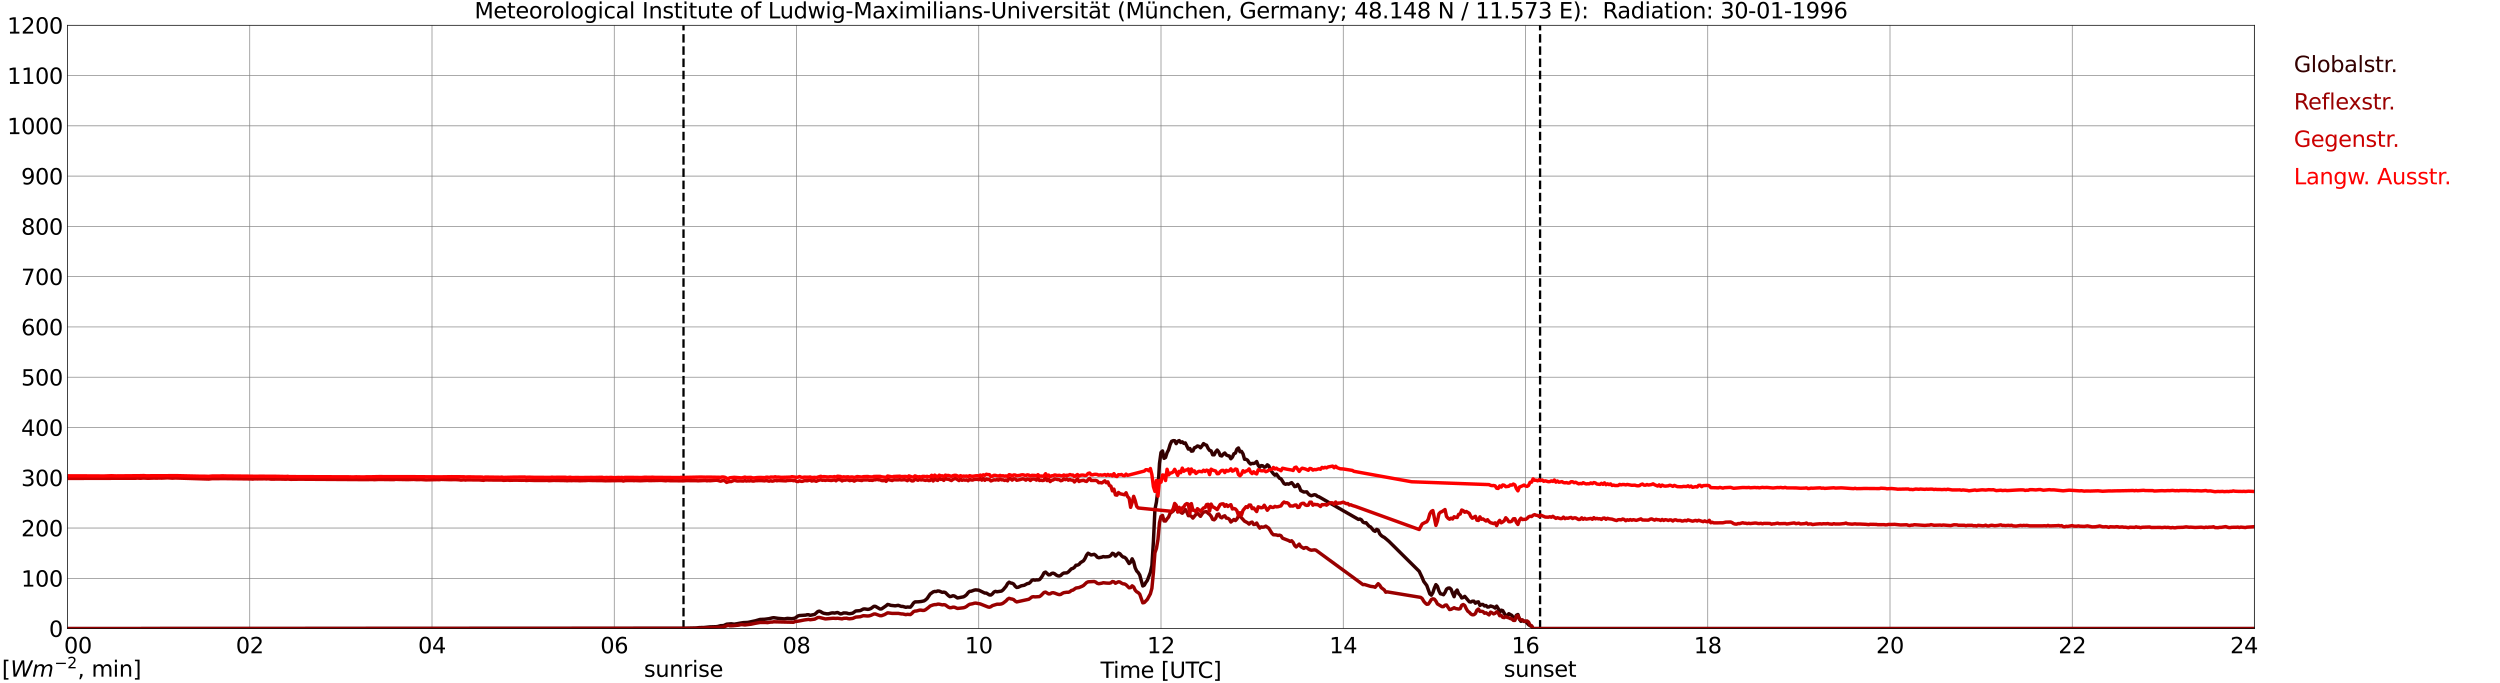 <?xml version="1.0" encoding="utf-8" standalone="no"?>
<!DOCTYPE svg PUBLIC "-//W3C//DTD SVG 1.1//EN"
  "http://www.w3.org/Graphics/SVG/1.1/DTD/svg11.dtd">
<svg xmlns:xlink="http://www.w3.org/1999/xlink" width="1085.4pt" height="296.64pt" viewBox="0 0 1085.4 296.64" xmlns="http://www.w3.org/2000/svg" version="1.1">
 <defs>
  <style type="text/css">*{stroke-linejoin: round; stroke-linecap: butt}</style>
 </defs>
 <g id="figure_1">
  <g id="patch_1">
   <path d="M 0 296.64 
L 1085.4 296.64 
L 1085.4 0 
L 0 0 
z
" style="fill: #ffffff"/>
  </g>
  <g id="axes_1">
   <g id="patch_2">
    <path d="M 29.306 272.909 
L 978.814 272.909 
L 978.814 10.976 
L 29.306 10.976 
z
" style="fill: #ffffff"/>
   </g>
   <g id="patch_3">
    <path d="M 978.814 272.909 
L 978.814 272.909 
L 978.814 10.976 
L 978.814 10.976 
z
" clip-path="url(#p9f0c594fae)" style="fill: #d3d3d3; opacity: 0.25; stroke: #d3d3d3; stroke-linejoin: miter"/>
   </g>
   <g id="matplotlib.axis_1">
    <g id="xtick_1">
     <g id="line2d_1">
      <path d="M 29.306 272.909 
L 29.306 10.976 
" clip-path="url(#p9f0c594fae)" style="fill: none; stroke: #808080; stroke-width: 0.3; stroke-linecap: square"/>
     </g>
     <g id="line2d_2"/>
     <g id="text_1">
      <!--    00 -->
      <g transform="translate(18.733 283.627) scale(0.095 -0.095)">
       <defs>
        <path id="DejaVuSans-20" transform="scale(0.016)"/>
        <path id="DejaVuSans-30" d="M 2034 4250 
Q 1547 4250 1301 3770 
Q 1056 3291 1056 2328 
Q 1056 1369 1301 889 
Q 1547 409 2034 409 
Q 2525 409 2770 889 
Q 3016 1369 3016 2328 
Q 3016 3291 2770 3770 
Q 2525 4250 2034 4250 
z
M 2034 4750 
Q 2819 4750 3233 4129 
Q 3647 3509 3647 2328 
Q 3647 1150 3233 529 
Q 2819 -91 2034 -91 
Q 1250 -91 836 529 
Q 422 1150 422 2328 
Q 422 3509 836 4129 
Q 1250 4750 2034 4750 
z
" transform="scale(0.016)"/>
       </defs>
       <use xlink:href="#DejaVuSans-20"/>
       <use xlink:href="#DejaVuSans-20" transform="translate(31.787 0)"/>
       <use xlink:href="#DejaVuSans-20" transform="translate(63.574 0)"/>
       <use xlink:href="#DejaVuSans-30" transform="translate(95.361 0)"/>
       <use xlink:href="#DejaVuSans-30" transform="translate(158.984 0)"/>
      </g>
     </g>
    </g>
    <g id="xtick_2">
     <g id="line2d_3">
      <path d="M 108.431 272.909 
L 108.431 10.976 
" clip-path="url(#p9f0c594fae)" style="fill: none; stroke: #808080; stroke-width: 0.3; stroke-linecap: square"/>
     </g>
     <g id="line2d_4"/>
     <g id="text_2">
      <!-- 02 -->
      <g transform="translate(102.387 283.627) scale(0.095 -0.095)">
       <defs>
        <path id="DejaVuSans-32" d="M 1228 531 
L 3431 531 
L 3431 0 
L 469 0 
L 469 531 
Q 828 903 1448 1529 
Q 2069 2156 2228 2338 
Q 2531 2678 2651 2914 
Q 2772 3150 2772 3378 
Q 2772 3750 2511 3984 
Q 2250 4219 1831 4219 
Q 1534 4219 1204 4116 
Q 875 4013 500 3803 
L 500 4441 
Q 881 4594 1212 4672 
Q 1544 4750 1819 4750 
Q 2544 4750 2975 4387 
Q 3406 4025 3406 3419 
Q 3406 3131 3298 2873 
Q 3191 2616 2906 2266 
Q 2828 2175 2409 1742 
Q 1991 1309 1228 531 
z
" transform="scale(0.016)"/>
       </defs>
       <use xlink:href="#DejaVuSans-30"/>
       <use xlink:href="#DejaVuSans-32" transform="translate(63.623 0)"/>
      </g>
     </g>
    </g>
    <g id="xtick_3">
     <g id="line2d_5">
      <path d="M 187.557 272.909 
L 187.557 10.976 
" clip-path="url(#p9f0c594fae)" style="fill: none; stroke: #808080; stroke-width: 0.3; stroke-linecap: square"/>
     </g>
     <g id="line2d_6"/>
     <g id="text_3">
      <!-- 04 -->
      <g transform="translate(181.513 283.627) scale(0.095 -0.095)">
       <defs>
        <path id="DejaVuSans-34" d="M 2419 4116 
L 825 1625 
L 2419 1625 
L 2419 4116 
z
M 2253 4666 
L 3047 4666 
L 3047 1625 
L 3713 1625 
L 3713 1100 
L 3047 1100 
L 3047 0 
L 2419 0 
L 2419 1100 
L 313 1100 
L 313 1709 
L 2253 4666 
z
" transform="scale(0.016)"/>
       </defs>
       <use xlink:href="#DejaVuSans-30"/>
       <use xlink:href="#DejaVuSans-34" transform="translate(63.623 0)"/>
      </g>
     </g>
    </g>
    <g id="xtick_4">
     <g id="line2d_7">
      <path d="M 266.683 272.909 
L 266.683 10.976 
" clip-path="url(#p9f0c594fae)" style="fill: none; stroke: #808080; stroke-width: 0.3; stroke-linecap: square"/>
     </g>
     <g id="line2d_8"/>
     <g id="text_4">
      <!-- 06 -->
      <g transform="translate(260.638 283.627) scale(0.095 -0.095)">
       <defs>
        <path id="DejaVuSans-36" d="M 2113 2584 
Q 1688 2584 1439 2293 
Q 1191 2003 1191 1497 
Q 1191 994 1439 701 
Q 1688 409 2113 409 
Q 2538 409 2786 701 
Q 3034 994 3034 1497 
Q 3034 2003 2786 2293 
Q 2538 2584 2113 2584 
z
M 3366 4563 
L 3366 3988 
Q 3128 4100 2886 4159 
Q 2644 4219 2406 4219 
Q 1781 4219 1451 3797 
Q 1122 3375 1075 2522 
Q 1259 2794 1537 2939 
Q 1816 3084 2150 3084 
Q 2853 3084 3261 2657 
Q 3669 2231 3669 1497 
Q 3669 778 3244 343 
Q 2819 -91 2113 -91 
Q 1303 -91 875 529 
Q 447 1150 447 2328 
Q 447 3434 972 4092 
Q 1497 4750 2381 4750 
Q 2619 4750 2861 4703 
Q 3103 4656 3366 4563 
z
" transform="scale(0.016)"/>
       </defs>
       <use xlink:href="#DejaVuSans-30"/>
       <use xlink:href="#DejaVuSans-36" transform="translate(63.623 0)"/>
      </g>
     </g>
    </g>
    <g id="xtick_5">
     <g id="line2d_9">
      <path d="M 345.808 272.909 
L 345.808 10.976 
" clip-path="url(#p9f0c594fae)" style="fill: none; stroke: #808080; stroke-width: 0.3; stroke-linecap: square"/>
     </g>
     <g id="line2d_10"/>
     <g id="text_5">
      <!-- 08 -->
      <g transform="translate(339.764 283.627) scale(0.095 -0.095)">
       <defs>
        <path id="DejaVuSans-38" d="M 2034 2216 
Q 1584 2216 1326 1975 
Q 1069 1734 1069 1313 
Q 1069 891 1326 650 
Q 1584 409 2034 409 
Q 2484 409 2743 651 
Q 3003 894 3003 1313 
Q 3003 1734 2745 1975 
Q 2488 2216 2034 2216 
z
M 1403 2484 
Q 997 2584 770 2862 
Q 544 3141 544 3541 
Q 544 4100 942 4425 
Q 1341 4750 2034 4750 
Q 2731 4750 3128 4425 
Q 3525 4100 3525 3541 
Q 3525 3141 3298 2862 
Q 3072 2584 2669 2484 
Q 3125 2378 3379 2068 
Q 3634 1759 3634 1313 
Q 3634 634 3220 271 
Q 2806 -91 2034 -91 
Q 1263 -91 848 271 
Q 434 634 434 1313 
Q 434 1759 690 2068 
Q 947 2378 1403 2484 
z
M 1172 3481 
Q 1172 3119 1398 2916 
Q 1625 2713 2034 2713 
Q 2441 2713 2670 2916 
Q 2900 3119 2900 3481 
Q 2900 3844 2670 4047 
Q 2441 4250 2034 4250 
Q 1625 4250 1398 4047 
Q 1172 3844 1172 3481 
z
" transform="scale(0.016)"/>
       </defs>
       <use xlink:href="#DejaVuSans-30"/>
       <use xlink:href="#DejaVuSans-38" transform="translate(63.623 0)"/>
      </g>
     </g>
    </g>
    <g id="xtick_6">
     <g id="line2d_11">
      <path d="M 424.934 272.909 
L 424.934 10.976 
" clip-path="url(#p9f0c594fae)" style="fill: none; stroke: #808080; stroke-width: 0.3; stroke-linecap: square"/>
     </g>
     <g id="line2d_12"/>
     <g id="text_6">
      <!-- 10 -->
      <g transform="translate(418.89 283.627) scale(0.095 -0.095)">
       <defs>
        <path id="DejaVuSans-31" d="M 794 531 
L 1825 531 
L 1825 4091 
L 703 3866 
L 703 4441 
L 1819 4666 
L 2450 4666 
L 2450 531 
L 3481 531 
L 3481 0 
L 794 0 
L 794 531 
z
" transform="scale(0.016)"/>
       </defs>
       <use xlink:href="#DejaVuSans-31"/>
       <use xlink:href="#DejaVuSans-30" transform="translate(63.623 0)"/>
      </g>
     </g>
    </g>
    <g id="xtick_7">
     <g id="line2d_13">
      <path d="M 504.06 272.909 
L 504.06 10.976 
" clip-path="url(#p9f0c594fae)" style="fill: none; stroke: #808080; stroke-width: 0.3; stroke-linecap: square"/>
     </g>
     <g id="line2d_14"/>
     <g id="text_7">
      <!-- 12 -->
      <g transform="translate(498.015 283.627) scale(0.095 -0.095)">
       <use xlink:href="#DejaVuSans-31"/>
       <use xlink:href="#DejaVuSans-32" transform="translate(63.623 0)"/>
      </g>
     </g>
    </g>
    <g id="xtick_8">
     <g id="line2d_15">
      <path d="M 583.185 272.909 
L 583.185 10.976 
" clip-path="url(#p9f0c594fae)" style="fill: none; stroke: #808080; stroke-width: 0.3; stroke-linecap: square"/>
     </g>
     <g id="line2d_16"/>
     <g id="text_8">
      <!-- 14 -->
      <g transform="translate(577.141 283.627) scale(0.095 -0.095)">
       <use xlink:href="#DejaVuSans-31"/>
       <use xlink:href="#DejaVuSans-34" transform="translate(63.623 0)"/>
      </g>
     </g>
    </g>
    <g id="xtick_9">
     <g id="line2d_17">
      <path d="M 662.311 272.909 
L 662.311 10.976 
" clip-path="url(#p9f0c594fae)" style="fill: none; stroke: #808080; stroke-width: 0.3; stroke-linecap: square"/>
     </g>
     <g id="line2d_18"/>
     <g id="text_9">
      <!-- 16 -->
      <g transform="translate(656.267 283.627) scale(0.095 -0.095)">
       <use xlink:href="#DejaVuSans-31"/>
       <use xlink:href="#DejaVuSans-36" transform="translate(63.623 0)"/>
      </g>
     </g>
    </g>
    <g id="xtick_10">
     <g id="line2d_19">
      <path d="M 741.437 272.909 
L 741.437 10.976 
" clip-path="url(#p9f0c594fae)" style="fill: none; stroke: #808080; stroke-width: 0.3; stroke-linecap: square"/>
     </g>
     <g id="line2d_20"/>
     <g id="text_10">
      <!-- 18 -->
      <g transform="translate(735.392 283.627) scale(0.095 -0.095)">
       <use xlink:href="#DejaVuSans-31"/>
       <use xlink:href="#DejaVuSans-38" transform="translate(63.623 0)"/>
      </g>
     </g>
    </g>
    <g id="xtick_11">
     <g id="line2d_21">
      <path d="M 820.562 272.909 
L 820.562 10.976 
" clip-path="url(#p9f0c594fae)" style="fill: none; stroke: #808080; stroke-width: 0.3; stroke-linecap: square"/>
     </g>
     <g id="line2d_22"/>
     <g id="text_11">
      <!-- 20 -->
      <g transform="translate(814.518 283.627) scale(0.095 -0.095)">
       <use xlink:href="#DejaVuSans-32"/>
       <use xlink:href="#DejaVuSans-30" transform="translate(63.623 0)"/>
      </g>
     </g>
    </g>
    <g id="xtick_12">
     <g id="line2d_23">
      <path d="M 899.688 272.909 
L 899.688 10.976 
" clip-path="url(#p9f0c594fae)" style="fill: none; stroke: #808080; stroke-width: 0.3; stroke-linecap: square"/>
     </g>
     <g id="line2d_24"/>
     <g id="text_12">
      <!-- 22 -->
      <g transform="translate(893.644 283.627) scale(0.095 -0.095)">
       <use xlink:href="#DejaVuSans-32"/>
       <use xlink:href="#DejaVuSans-32" transform="translate(63.623 0)"/>
      </g>
     </g>
    </g>
    <g id="xtick_13">
     <g id="line2d_25">
      <path d="M 978.814 272.909 
L 978.814 10.976 
" clip-path="url(#p9f0c594fae)" style="fill: none; stroke: #808080; stroke-width: 0.3; stroke-linecap: square"/>
     </g>
     <g id="line2d_26"/>
     <g id="text_13">
      <!-- 24    -->
      <g transform="translate(968.241 283.627) scale(0.095 -0.095)">
       <use xlink:href="#DejaVuSans-32"/>
       <use xlink:href="#DejaVuSans-34" transform="translate(63.623 0)"/>
       <use xlink:href="#DejaVuSans-20" transform="translate(127.246 0)"/>
       <use xlink:href="#DejaVuSans-20" transform="translate(159.033 0)"/>
       <use xlink:href="#DejaVuSans-20" transform="translate(190.82 0)"/>
      </g>
     </g>
    </g>
    <g id="text_14">
     <!-- Time [UTC] -->
     <g transform="translate(477.806 294.322) scale(0.095 -0.095)">
      <defs>
       <path id="DejaVuSans-54" d="M -19 4666 
L 3928 4666 
L 3928 4134 
L 2272 4134 
L 2272 0 
L 1638 0 
L 1638 4134 
L -19 4134 
L -19 4666 
z
" transform="scale(0.016)"/>
       <path id="DejaVuSans-69" d="M 603 3500 
L 1178 3500 
L 1178 0 
L 603 0 
L 603 3500 
z
M 603 4863 
L 1178 4863 
L 1178 4134 
L 603 4134 
L 603 4863 
z
" transform="scale(0.016)"/>
       <path id="DejaVuSans-6d" d="M 3328 2828 
Q 3544 3216 3844 3400 
Q 4144 3584 4550 3584 
Q 5097 3584 5394 3201 
Q 5691 2819 5691 2113 
L 5691 0 
L 5113 0 
L 5113 2094 
Q 5113 2597 4934 2840 
Q 4756 3084 4391 3084 
Q 3944 3084 3684 2787 
Q 3425 2491 3425 1978 
L 3425 0 
L 2847 0 
L 2847 2094 
Q 2847 2600 2669 2842 
Q 2491 3084 2119 3084 
Q 1678 3084 1418 2786 
Q 1159 2488 1159 1978 
L 1159 0 
L 581 0 
L 581 3500 
L 1159 3500 
L 1159 2956 
Q 1356 3278 1631 3431 
Q 1906 3584 2284 3584 
Q 2666 3584 2933 3390 
Q 3200 3197 3328 2828 
z
" transform="scale(0.016)"/>
       <path id="DejaVuSans-65" d="M 3597 1894 
L 3597 1613 
L 953 1613 
Q 991 1019 1311 708 
Q 1631 397 2203 397 
Q 2534 397 2845 478 
Q 3156 559 3463 722 
L 3463 178 
Q 3153 47 2828 -22 
Q 2503 -91 2169 -91 
Q 1331 -91 842 396 
Q 353 884 353 1716 
Q 353 2575 817 3079 
Q 1281 3584 2069 3584 
Q 2775 3584 3186 3129 
Q 3597 2675 3597 1894 
z
M 3022 2063 
Q 3016 2534 2758 2815 
Q 2500 3097 2075 3097 
Q 1594 3097 1305 2825 
Q 1016 2553 972 2059 
L 3022 2063 
z
" transform="scale(0.016)"/>
       <path id="DejaVuSans-5b" d="M 550 4863 
L 1875 4863 
L 1875 4416 
L 1125 4416 
L 1125 -397 
L 1875 -397 
L 1875 -844 
L 550 -844 
L 550 4863 
z
" transform="scale(0.016)"/>
       <path id="DejaVuSans-55" d="M 556 4666 
L 1191 4666 
L 1191 1831 
Q 1191 1081 1462 751 
Q 1734 422 2344 422 
Q 2950 422 3222 751 
Q 3494 1081 3494 1831 
L 3494 4666 
L 4128 4666 
L 4128 1753 
Q 4128 841 3676 375 
Q 3225 -91 2344 -91 
Q 1459 -91 1007 375 
Q 556 841 556 1753 
L 556 4666 
z
" transform="scale(0.016)"/>
       <path id="DejaVuSans-43" d="M 4122 4306 
L 4122 3641 
Q 3803 3938 3442 4084 
Q 3081 4231 2675 4231 
Q 1875 4231 1450 3742 
Q 1025 3253 1025 2328 
Q 1025 1406 1450 917 
Q 1875 428 2675 428 
Q 3081 428 3442 575 
Q 3803 722 4122 1019 
L 4122 359 
Q 3791 134 3420 21 
Q 3050 -91 2638 -91 
Q 1578 -91 968 557 
Q 359 1206 359 2328 
Q 359 3453 968 4101 
Q 1578 4750 2638 4750 
Q 3056 4750 3426 4639 
Q 3797 4528 4122 4306 
z
" transform="scale(0.016)"/>
       <path id="DejaVuSans-5d" d="M 1947 4863 
L 1947 -844 
L 622 -844 
L 622 -397 
L 1369 -397 
L 1369 4416 
L 622 4416 
L 622 4863 
L 1947 4863 
z
" transform="scale(0.016)"/>
      </defs>
      <use xlink:href="#DejaVuSans-54"/>
      <use xlink:href="#DejaVuSans-69" transform="translate(57.959 0)"/>
      <use xlink:href="#DejaVuSans-6d" transform="translate(85.742 0)"/>
      <use xlink:href="#DejaVuSans-65" transform="translate(183.154 0)"/>
      <use xlink:href="#DejaVuSans-20" transform="translate(244.678 0)"/>
      <use xlink:href="#DejaVuSans-5b" transform="translate(276.465 0)"/>
      <use xlink:href="#DejaVuSans-55" transform="translate(315.479 0)"/>
      <use xlink:href="#DejaVuSans-54" transform="translate(388.672 0)"/>
      <use xlink:href="#DejaVuSans-43" transform="translate(443.881 0)"/>
      <use xlink:href="#DejaVuSans-5d" transform="translate(513.705 0)"/>
     </g>
    </g>
   </g>
   <g id="matplotlib.axis_2">
    <g id="ytick_1">
     <g id="line2d_27">
      <path d="M 29.306 272.909 
L 978.814 272.909 
" clip-path="url(#p9f0c594fae)" style="fill: none; stroke: #808080; stroke-width: 0.3; stroke-linecap: square"/>
     </g>
     <g id="line2d_28"/>
     <g id="text_15">
      <!-- 0 -->
      <g transform="translate(21.261 276.518) scale(0.095 -0.095)">
       <use xlink:href="#DejaVuSans-30"/>
      </g>
     </g>
    </g>
    <g id="ytick_2">
     <g id="line2d_29">
      <path d="M 29.306 251.081 
L 978.814 251.081 
" clip-path="url(#p9f0c594fae)" style="fill: none; stroke: #808080; stroke-width: 0.3; stroke-linecap: square"/>
     </g>
     <g id="line2d_30"/>
     <g id="text_16">
      <!-- 100 -->
      <g transform="translate(9.173 254.69) scale(0.095 -0.095)">
       <use xlink:href="#DejaVuSans-31"/>
       <use xlink:href="#DejaVuSans-30" transform="translate(63.623 0)"/>
       <use xlink:href="#DejaVuSans-30" transform="translate(127.246 0)"/>
      </g>
     </g>
    </g>
    <g id="ytick_3">
     <g id="line2d_31">
      <path d="M 29.306 229.253 
L 978.814 229.253 
" clip-path="url(#p9f0c594fae)" style="fill: none; stroke: #808080; stroke-width: 0.3; stroke-linecap: square"/>
     </g>
     <g id="line2d_32"/>
     <g id="text_17">
      <!-- 200 -->
      <g transform="translate(9.173 232.863) scale(0.095 -0.095)">
       <use xlink:href="#DejaVuSans-32"/>
       <use xlink:href="#DejaVuSans-30" transform="translate(63.623 0)"/>
       <use xlink:href="#DejaVuSans-30" transform="translate(127.246 0)"/>
      </g>
     </g>
    </g>
    <g id="ytick_4">
     <g id="line2d_33">
      <path d="M 29.306 207.426 
L 978.814 207.426 
" clip-path="url(#p9f0c594fae)" style="fill: none; stroke: #808080; stroke-width: 0.3; stroke-linecap: square"/>
     </g>
     <g id="line2d_34"/>
     <g id="text_18">
      <!-- 300 -->
      <g transform="translate(9.173 211.035) scale(0.095 -0.095)">
       <defs>
        <path id="DejaVuSans-33" d="M 2597 2516 
Q 3050 2419 3304 2112 
Q 3559 1806 3559 1356 
Q 3559 666 3084 287 
Q 2609 -91 1734 -91 
Q 1441 -91 1130 -33 
Q 819 25 488 141 
L 488 750 
Q 750 597 1062 519 
Q 1375 441 1716 441 
Q 2309 441 2620 675 
Q 2931 909 2931 1356 
Q 2931 1769 2642 2001 
Q 2353 2234 1838 2234 
L 1294 2234 
L 1294 2753 
L 1863 2753 
Q 2328 2753 2575 2939 
Q 2822 3125 2822 3475 
Q 2822 3834 2567 4026 
Q 2313 4219 1838 4219 
Q 1578 4219 1281 4162 
Q 984 4106 628 3988 
L 628 4550 
Q 988 4650 1302 4700 
Q 1616 4750 1894 4750 
Q 2613 4750 3031 4423 
Q 3450 4097 3450 3541 
Q 3450 3153 3228 2886 
Q 3006 2619 2597 2516 
z
" transform="scale(0.016)"/>
       </defs>
       <use xlink:href="#DejaVuSans-33"/>
       <use xlink:href="#DejaVuSans-30" transform="translate(63.623 0)"/>
       <use xlink:href="#DejaVuSans-30" transform="translate(127.246 0)"/>
      </g>
     </g>
    </g>
    <g id="ytick_5">
     <g id="line2d_35">
      <path d="M 29.306 185.598 
L 978.814 185.598 
" clip-path="url(#p9f0c594fae)" style="fill: none; stroke: #808080; stroke-width: 0.3; stroke-linecap: square"/>
     </g>
     <g id="line2d_36"/>
     <g id="text_19">
      <!-- 400 -->
      <g transform="translate(9.173 189.207) scale(0.095 -0.095)">
       <use xlink:href="#DejaVuSans-34"/>
       <use xlink:href="#DejaVuSans-30" transform="translate(63.623 0)"/>
       <use xlink:href="#DejaVuSans-30" transform="translate(127.246 0)"/>
      </g>
     </g>
    </g>
    <g id="ytick_6">
     <g id="line2d_37">
      <path d="M 29.306 163.77 
L 978.814 163.77 
" clip-path="url(#p9f0c594fae)" style="fill: none; stroke: #808080; stroke-width: 0.3; stroke-linecap: square"/>
     </g>
     <g id="line2d_38"/>
     <g id="text_20">
      <!-- 500 -->
      <g transform="translate(9.173 167.379) scale(0.095 -0.095)">
       <defs>
        <path id="DejaVuSans-35" d="M 691 4666 
L 3169 4666 
L 3169 4134 
L 1269 4134 
L 1269 2991 
Q 1406 3038 1543 3061 
Q 1681 3084 1819 3084 
Q 2600 3084 3056 2656 
Q 3513 2228 3513 1497 
Q 3513 744 3044 326 
Q 2575 -91 1722 -91 
Q 1428 -91 1123 -41 
Q 819 9 494 109 
L 494 744 
Q 775 591 1075 516 
Q 1375 441 1709 441 
Q 2250 441 2565 725 
Q 2881 1009 2881 1497 
Q 2881 1984 2565 2268 
Q 2250 2553 1709 2553 
Q 1456 2553 1204 2497 
Q 953 2441 691 2322 
L 691 4666 
z
" transform="scale(0.016)"/>
       </defs>
       <use xlink:href="#DejaVuSans-35"/>
       <use xlink:href="#DejaVuSans-30" transform="translate(63.623 0)"/>
       <use xlink:href="#DejaVuSans-30" transform="translate(127.246 0)"/>
      </g>
     </g>
    </g>
    <g id="ytick_7">
     <g id="line2d_39">
      <path d="M 29.306 141.942 
L 978.814 141.942 
" clip-path="url(#p9f0c594fae)" style="fill: none; stroke: #808080; stroke-width: 0.3; stroke-linecap: square"/>
     </g>
     <g id="line2d_40"/>
     <g id="text_21">
      <!-- 600 -->
      <g transform="translate(9.173 145.551) scale(0.095 -0.095)">
       <use xlink:href="#DejaVuSans-36"/>
       <use xlink:href="#DejaVuSans-30" transform="translate(63.623 0)"/>
       <use xlink:href="#DejaVuSans-30" transform="translate(127.246 0)"/>
      </g>
     </g>
    </g>
    <g id="ytick_8">
     <g id="line2d_41">
      <path d="M 29.306 120.114 
L 978.814 120.114 
" clip-path="url(#p9f0c594fae)" style="fill: none; stroke: #808080; stroke-width: 0.3; stroke-linecap: square"/>
     </g>
     <g id="line2d_42"/>
     <g id="text_22">
      <!-- 700 -->
      <g transform="translate(9.173 123.724) scale(0.095 -0.095)">
       <defs>
        <path id="DejaVuSans-37" d="M 525 4666 
L 3525 4666 
L 3525 4397 
L 1831 0 
L 1172 0 
L 2766 4134 
L 525 4134 
L 525 4666 
z
" transform="scale(0.016)"/>
       </defs>
       <use xlink:href="#DejaVuSans-37"/>
       <use xlink:href="#DejaVuSans-30" transform="translate(63.623 0)"/>
       <use xlink:href="#DejaVuSans-30" transform="translate(127.246 0)"/>
      </g>
     </g>
    </g>
    <g id="ytick_9">
     <g id="line2d_43">
      <path d="M 29.306 98.287 
L 978.814 98.287 
" clip-path="url(#p9f0c594fae)" style="fill: none; stroke: #808080; stroke-width: 0.3; stroke-linecap: square"/>
     </g>
     <g id="line2d_44"/>
     <g id="text_23">
      <!-- 800 -->
      <g transform="translate(9.173 101.896) scale(0.095 -0.095)">
       <use xlink:href="#DejaVuSans-38"/>
       <use xlink:href="#DejaVuSans-30" transform="translate(63.623 0)"/>
       <use xlink:href="#DejaVuSans-30" transform="translate(127.246 0)"/>
      </g>
     </g>
    </g>
    <g id="ytick_10">
     <g id="line2d_45">
      <path d="M 29.306 76.459 
L 978.814 76.459 
" clip-path="url(#p9f0c594fae)" style="fill: none; stroke: #808080; stroke-width: 0.3; stroke-linecap: square"/>
     </g>
     <g id="line2d_46"/>
     <g id="text_24">
      <!-- 900 -->
      <g transform="translate(9.173 80.068) scale(0.095 -0.095)">
       <defs>
        <path id="DejaVuSans-39" d="M 703 97 
L 703 672 
Q 941 559 1184 500 
Q 1428 441 1663 441 
Q 2288 441 2617 861 
Q 2947 1281 2994 2138 
Q 2813 1869 2534 1725 
Q 2256 1581 1919 1581 
Q 1219 1581 811 2004 
Q 403 2428 403 3163 
Q 403 3881 828 4315 
Q 1253 4750 1959 4750 
Q 2769 4750 3195 4129 
Q 3622 3509 3622 2328 
Q 3622 1225 3098 567 
Q 2575 -91 1691 -91 
Q 1453 -91 1209 -44 
Q 966 3 703 97 
z
M 1959 2075 
Q 2384 2075 2632 2365 
Q 2881 2656 2881 3163 
Q 2881 3666 2632 3958 
Q 2384 4250 1959 4250 
Q 1534 4250 1286 3958 
Q 1038 3666 1038 3163 
Q 1038 2656 1286 2365 
Q 1534 2075 1959 2075 
z
" transform="scale(0.016)"/>
       </defs>
       <use xlink:href="#DejaVuSans-39"/>
       <use xlink:href="#DejaVuSans-30" transform="translate(63.623 0)"/>
       <use xlink:href="#DejaVuSans-30" transform="translate(127.246 0)"/>
      </g>
     </g>
    </g>
    <g id="ytick_11">
     <g id="line2d_47">
      <path d="M 29.306 54.631 
L 978.814 54.631 
" clip-path="url(#p9f0c594fae)" style="fill: none; stroke: #808080; stroke-width: 0.3; stroke-linecap: square"/>
     </g>
     <g id="line2d_48"/>
     <g id="text_25">
      <!-- 1000 -->
      <g transform="translate(3.128 58.24) scale(0.095 -0.095)">
       <use xlink:href="#DejaVuSans-31"/>
       <use xlink:href="#DejaVuSans-30" transform="translate(63.623 0)"/>
       <use xlink:href="#DejaVuSans-30" transform="translate(127.246 0)"/>
       <use xlink:href="#DejaVuSans-30" transform="translate(190.869 0)"/>
      </g>
     </g>
    </g>
    <g id="ytick_12">
     <g id="line2d_49">
      <path d="M 29.306 32.803 
L 978.814 32.803 
" clip-path="url(#p9f0c594fae)" style="fill: none; stroke: #808080; stroke-width: 0.3; stroke-linecap: square"/>
     </g>
     <g id="line2d_50"/>
     <g id="text_26">
      <!-- 1100 -->
      <g transform="translate(3.128 36.413) scale(0.095 -0.095)">
       <use xlink:href="#DejaVuSans-31"/>
       <use xlink:href="#DejaVuSans-31" transform="translate(63.623 0)"/>
       <use xlink:href="#DejaVuSans-30" transform="translate(127.246 0)"/>
       <use xlink:href="#DejaVuSans-30" transform="translate(190.869 0)"/>
      </g>
     </g>
    </g>
    <g id="ytick_13">
     <g id="line2d_51">
      <path d="M 29.306 10.976 
L 978.814 10.976 
" clip-path="url(#p9f0c594fae)" style="fill: none; stroke: #808080; stroke-width: 0.3; stroke-linecap: square"/>
     </g>
     <g id="line2d_52"/>
     <g id="text_27">
      <!-- 1200 -->
      <g transform="translate(3.128 14.585) scale(0.095 -0.095)">
       <use xlink:href="#DejaVuSans-31"/>
       <use xlink:href="#DejaVuSans-32" transform="translate(63.623 0)"/>
       <use xlink:href="#DejaVuSans-30" transform="translate(127.246 0)"/>
       <use xlink:href="#DejaVuSans-30" transform="translate(190.869 0)"/>
      </g>
     </g>
    </g>
   </g>
   <g id="line2d_53">
    <path d="M 296.751 272.909 
L 296.751 10.976 
" clip-path="url(#p9f0c594fae)" style="fill: none; stroke-dasharray: 3.7,1.6; stroke-dashoffset: 0; stroke: #000000"/>
   </g>
   <g id="line2d_54">
    <path d="M 668.641 272.909 
L 668.641 10.976 
" clip-path="url(#p9f0c594fae)" style="fill: none; stroke-dasharray: 3.7,1.6; stroke-dashoffset: 0; stroke: #000000"/>
   </g>
   <g id="line2d_55">
    <path d="M 29.306 272.909 
L 296.355 272.8 
L 302.289 272.658 
L 303.608 272.472 
L 305.586 272.442 
L 308.224 272.171 
L 310.861 272.088 
L 311.521 272.016 
L 312.839 271.654 
L 314.158 271.603 
L 315.477 271.003 
L 317.455 270.824 
L 318.774 270.997 
L 320.093 270.774 
L 321.411 270.53 
L 322.73 270.318 
L 324.708 270.217 
L 328.005 269.515 
L 329.983 268.938 
L 331.961 268.855 
L 333.94 268.596 
L 335.258 268.264 
L 335.918 268.179 
L 337.896 268.469 
L 340.533 268.7 
L 341.852 268.473 
L 343.83 268.615 
L 345.149 268.373 
L 346.468 267.415 
L 347.127 267.24 
L 349.105 267.105 
L 349.765 267.076 
L 350.424 266.882 
L 351.083 266.895 
L 351.743 267.157 
L 353.721 266.732 
L 355.04 265.524 
L 355.699 265.328 
L 356.359 265.568 
L 357.018 266.013 
L 357.677 266.269 
L 358.996 266.5 
L 359.655 266.494 
L 360.974 266.138 
L 361.634 266.081 
L 362.293 266.186 
L 363.612 265.911 
L 364.93 266.546 
L 365.59 266.402 
L 366.249 266.109 
L 367.568 266.162 
L 368.227 266.38 
L 368.887 266.452 
L 370.206 266.214 
L 371.524 265.263 
L 372.843 265.162 
L 373.502 265.101 
L 374.821 264.409 
L 375.481 264.376 
L 376.799 264.575 
L 377.459 264.448 
L 378.118 264.176 
L 379.437 263.228 
L 380.096 263.265 
L 382.074 264.413 
L 382.734 264.363 
L 384.712 263.003 
L 385.371 262.429 
L 386.031 262.558 
L 386.69 262.813 
L 388.668 263.025 
L 389.987 262.805 
L 391.306 263.283 
L 391.965 263.285 
L 393.284 263.671 
L 393.943 263.536 
L 395.262 263.608 
L 395.921 262.844 
L 396.581 261.842 
L 397.24 261.31 
L 398.559 261.286 
L 399.878 261.161 
L 401.196 260.88 
L 401.856 260.439 
L 402.515 259.851 
L 403.834 257.907 
L 405.153 256.968 
L 405.812 256.772 
L 406.471 256.828 
L 407.131 256.558 
L 407.79 256.634 
L 409.109 257.178 
L 409.768 257.071 
L 410.428 257.247 
L 411.746 258.564 
L 412.406 259.026 
L 413.065 258.906 
L 413.725 258.638 
L 414.384 258.778 
L 415.703 259.616 
L 418.34 259.107 
L 419 258.721 
L 419.659 258.179 
L 420.318 257.298 
L 420.978 256.743 
L 421.637 256.697 
L 422.956 256.213 
L 423.615 256.093 
L 424.934 256.228 
L 427.572 257.498 
L 428.231 257.483 
L 429.55 258.293 
L 430.209 258.328 
L 430.869 257.835 
L 431.528 257.044 
L 432.187 256.737 
L 432.847 256.922 
L 434.825 256.621 
L 435.484 256.108 
L 436.803 254.536 
L 437.462 253.351 
L 438.122 252.76 
L 438.781 253.111 
L 439.44 253.227 
L 440.1 253.572 
L 440.759 254.51 
L 441.419 255.052 
L 442.078 254.958 
L 443.397 254.338 
L 444.716 254.095 
L 446.034 253.362 
L 446.694 253.297 
L 447.353 252.74 
L 448.012 251.93 
L 448.672 251.736 
L 449.331 251.884 
L 449.991 251.751 
L 450.65 251.784 
L 451.309 251.642 
L 451.969 250.893 
L 452.628 249.911 
L 453.287 248.669 
L 453.947 248.377 
L 455.266 249.584 
L 455.925 249.52 
L 456.584 248.966 
L 457.244 248.826 
L 457.903 249.117 
L 458.563 249.654 
L 459.222 249.987 
L 459.881 250.097 
L 460.541 249.828 
L 461.2 249.175 
L 461.859 248.789 
L 463.178 248.719 
L 463.838 248.318 
L 465.156 246.953 
L 465.816 246.768 
L 466.475 246.294 
L 467.134 245.404 
L 467.794 245.367 
L 468.453 245.048 
L 469.113 244.271 
L 470.431 243.454 
L 471.091 242.429 
L 471.75 241.003 
L 472.409 240.193 
L 473.728 240.946 
L 475.047 240.663 
L 475.706 241.086 
L 476.366 241.898 
L 477.025 242.153 
L 478.344 241.896 
L 479.003 241.634 
L 479.663 241.776 
L 480.981 241.691 
L 481.641 241.566 
L 482.3 241.112 
L 482.96 240.215 
L 483.619 240.479 
L 484.278 241.422 
L 485.597 240.117 
L 486.256 240.447 
L 486.916 241.259 
L 487.575 241.82 
L 488.235 241.944 
L 488.894 242.52 
L 490.213 244.661 
L 490.872 244.068 
L 491.532 242.618 
L 492.191 243.919 
L 492.85 246.519 
L 493.51 247.903 
L 494.169 248.595 
L 494.828 249.662 
L 496.147 254.397 
L 496.807 254.063 
L 497.466 252.884 
L 498.125 251.987 
L 499.444 248.538 
L 500.103 245.537 
L 500.763 235.125 
L 501.422 221.236 
L 502.082 217.933 
L 502.741 212.287 
L 503.4 201.237 
L 504.06 196.424 
L 504.719 195.78 
L 505.379 199 
L 506.038 198.607 
L 506.697 196.54 
L 507.357 195.287 
L 508.016 193.024 
L 508.675 191.611 
L 509.335 191.325 
L 509.994 191.336 
L 510.654 192.607 
L 511.313 191.596 
L 511.972 191.288 
L 512.632 192.102 
L 513.291 191.823 
L 513.95 192.478 
L 514.61 192.299 
L 515.929 194.977 
L 516.588 194.704 
L 517.247 195.879 
L 517.907 195.783 
L 518.566 194.407 
L 519.226 194.15 
L 519.885 193.619 
L 520.544 193.794 
L 521.204 194.416 
L 521.863 193.602 
L 522.522 192.598 
L 523.182 193.072 
L 523.841 193.29 
L 524.501 194.661 
L 525.16 195.56 
L 525.819 195.752 
L 526.479 197.45 
L 527.138 197.466 
L 527.797 196.173 
L 528.457 195.394 
L 529.116 196.202 
L 529.776 197.767 
L 530.435 197.968 
L 531.094 197.149 
L 531.754 196.68 
L 532.413 197.529 
L 533.073 197.828 
L 533.732 197.987 
L 534.391 199.17 
L 535.051 198.465 
L 535.71 197.011 
L 536.369 196.708 
L 537.029 194.992 
L 537.688 194.495 
L 538.348 196.13 
L 539.007 195.972 
L 539.666 197.051 
L 540.326 199.391 
L 540.985 199.423 
L 541.644 199.801 
L 542.304 200.858 
L 542.963 201.453 
L 543.623 201.196 
L 544.282 201.216 
L 544.941 201.01 
L 545.601 200.375 
L 546.26 202.01 
L 546.919 202.859 
L 547.579 202.137 
L 548.238 202.231 
L 548.898 202.857 
L 549.557 202.654 
L 550.216 201.809 
L 550.876 202.289 
L 551.535 203.931 
L 552.854 205.675 
L 553.513 206.308 
L 554.173 205.834 
L 555.491 207.631 
L 556.151 207.86 
L 557.47 209.947 
L 558.129 210.25 
L 558.788 210.03 
L 559.448 210.215 
L 560.766 209.547 
L 561.426 210.285 
L 562.085 211.263 
L 562.745 211.145 
L 563.404 210.329 
L 564.063 211.276 
L 564.723 212.965 
L 566.042 213.614 
L 567.36 213.544 
L 568.02 214.423 
L 568.679 214.96 
L 569.338 215.216 
L 570.657 214.779 
L 571.317 214.926 
L 571.976 215.484 
L 572.635 215.683 
L 589.779 225.508 
L 590.439 225.35 
L 591.098 225.711 
L 591.757 226.684 
L 592.417 226.994 
L 593.076 226.944 
L 594.395 228.474 
L 595.054 228.78 
L 596.373 230.345 
L 597.032 230.685 
L 597.692 229.838 
L 598.351 230.166 
L 599.011 231.739 
L 599.67 232.477 
L 600.329 232.981 
L 600.989 233.305 
L 602.967 234.983 
L 616.154 248.034 
L 617.473 250.804 
L 618.133 252.439 
L 619.451 254.196 
L 620.77 257.845 
L 621.429 258.4 
L 622.089 257.289 
L 622.748 255.303 
L 623.408 253.831 
L 624.067 254.56 
L 624.726 256.545 
L 625.386 257.8 
L 626.045 257.942 
L 626.705 258.203 
L 627.364 257.254 
L 628.023 255.794 
L 628.683 255.353 
L 629.342 255.281 
L 630.001 255.837 
L 630.661 257.61 
L 631.32 259.055 
L 631.98 256.957 
L 632.639 256.182 
L 633.298 257.771 
L 633.958 258.422 
L 634.617 259.598 
L 635.276 259.397 
L 635.936 258.917 
L 637.914 261.262 
L 638.573 261.384 
L 639.233 261 
L 639.892 261.008 
L 640.552 261.895 
L 641.211 261.427 
L 641.87 261.303 
L 642.53 262.848 
L 643.189 262.431 
L 643.848 262.447 
L 644.508 263.093 
L 645.167 262.896 
L 645.827 263.562 
L 646.486 263.494 
L 647.145 263.091 
L 648.464 263.521 
L 649.123 263.999 
L 649.783 263.152 
L 650.442 264.18 
L 651.102 265.837 
L 651.761 264.909 
L 652.42 265.103 
L 653.739 267.375 
L 654.399 267.343 
L 655.058 266.448 
L 656.377 267.183 
L 657.036 268.163 
L 657.695 268.46 
L 658.355 267.109 
L 659.014 266.797 
L 659.674 268.812 
L 660.333 269.744 
L 660.992 269.261 
L 661.652 269.803 
L 662.311 269.739 
L 663.63 271.18 
L 664.289 271.647 
L 664.949 271.879 
L 665.608 272.909 
L 978.154 272.909 
L 978.154 272.909 
" clip-path="url(#p9f0c594fae)" style="fill: none; stroke: #330000; stroke-width: 1.5; stroke-linecap: square"/>
   </g>
   <g id="line2d_56">
    <path d="M 29.306 272.909 
L 301.63 272.821 
L 313.499 272.337 
L 314.158 272.202 
L 316.136 271.459 
L 316.796 271.706 
L 318.114 271.676 
L 320.752 271.416 
L 321.411 271.241 
L 322.071 271.184 
L 323.39 271.333 
L 326.027 271.008 
L 328.005 270.593 
L 329.983 270.252 
L 331.302 270.259 
L 332.621 270.268 
L 333.28 270.316 
L 334.599 270.08 
L 335.258 270.082 
L 335.918 269.958 
L 344.49 270.163 
L 345.149 269.877 
L 347.127 269.587 
L 349.105 269.183 
L 351.083 268.906 
L 351.743 269.071 
L 353.721 268.807 
L 355.04 268.107 
L 355.699 268.059 
L 358.337 268.711 
L 361.634 268.421 
L 362.952 268.486 
L 363.612 268.404 
L 365.59 268.696 
L 366.249 268.458 
L 367.568 268.399 
L 368.227 268.591 
L 368.887 268.655 
L 370.206 268.493 
L 371.524 267.921 
L 373.502 267.757 
L 374.821 267.301 
L 376.14 267.406 
L 376.799 267.439 
L 377.459 267.356 
L 378.118 267.157 
L 379.437 266.563 
L 380.096 266.583 
L 382.074 267.306 
L 382.734 267.312 
L 384.053 266.828 
L 385.371 266.066 
L 387.349 266.319 
L 389.987 266.302 
L 391.306 266.546 
L 391.965 266.561 
L 393.284 266.854 
L 393.943 266.712 
L 395.262 266.814 
L 395.921 266.31 
L 396.581 265.583 
L 397.24 265.311 
L 397.899 265.265 
L 399.218 264.905 
L 399.878 264.898 
L 400.537 265.02 
L 401.196 265.014 
L 401.856 264.702 
L 403.175 263.704 
L 403.834 263.102 
L 405.153 262.632 
L 405.812 262.497 
L 406.471 262.482 
L 407.131 262.29 
L 407.79 262.305 
L 409.109 262.615 
L 409.768 262.521 
L 410.428 262.645 
L 411.746 263.591 
L 412.406 263.855 
L 413.065 263.804 
L 413.725 263.599 
L 414.384 263.641 
L 415.703 264.167 
L 418.34 263.859 
L 419 263.649 
L 419.659 263.285 
L 420.318 262.744 
L 420.978 262.364 
L 422.297 262.115 
L 422.956 261.905 
L 423.615 261.833 
L 425.593 262.2 
L 428.89 263.505 
L 429.55 263.641 
L 430.209 263.39 
L 430.869 262.936 
L 432.847 262.329 
L 434.165 262.307 
L 434.825 262.187 
L 435.484 261.881 
L 436.803 260.858 
L 437.462 260.135 
L 438.122 259.755 
L 438.781 259.987 
L 439.44 260.094 
L 440.1 260.332 
L 440.759 260.969 
L 441.419 261.336 
L 442.737 261.034 
L 446.694 260.174 
L 448.012 259.188 
L 448.672 259.053 
L 449.331 259.146 
L 451.309 259.013 
L 451.969 258.544 
L 453.287 257.208 
L 453.947 257.073 
L 455.266 257.861 
L 455.925 257.819 
L 456.584 257.415 
L 457.244 257.328 
L 457.903 257.501 
L 459.222 258.003 
L 459.881 258.16 
L 460.541 258.072 
L 461.2 257.625 
L 461.859 257.319 
L 463.178 257.123 
L 463.838 257.154 
L 464.497 256.9 
L 465.156 256.366 
L 465.816 256.217 
L 467.134 255.305 
L 468.453 255.095 
L 469.772 254.554 
L 470.431 254.187 
L 471.75 252.928 
L 472.409 252.607 
L 475.047 252.463 
L 475.706 252.714 
L 476.366 253.233 
L 477.025 253.436 
L 478.344 253.203 
L 479.003 252.993 
L 480.322 253.148 
L 481.641 253.205 
L 482.3 253.026 
L 482.96 252.485 
L 483.619 252.598 
L 484.278 253.225 
L 485.597 252.568 
L 486.256 252.703 
L 486.916 253.168 
L 487.575 253.476 
L 488.235 253.532 
L 488.894 253.892 
L 490.213 255.196 
L 490.872 255.115 
L 491.532 254.342 
L 492.191 254.846 
L 492.85 256.239 
L 493.51 256.937 
L 494.169 257.293 
L 494.828 257.955 
L 496.147 261.726 
L 496.807 261.595 
L 498.125 260.24 
L 499.444 257.828 
L 500.103 255.425 
L 500.763 248.619 
L 501.422 239.96 
L 502.082 238.096 
L 502.741 234.247 
L 503.4 226.9 
L 504.06 224.187 
L 504.719 223.781 
L 505.379 226.173 
L 506.038 226.21 
L 506.697 225.246 
L 507.357 224.488 
L 508.016 222.84 
L 509.335 221.906 
L 509.994 220.957 
L 510.654 221.136 
L 511.313 220.994 
L 511.972 221.474 
L 512.632 222.456 
L 513.291 222.829 
L 513.95 222.103 
L 514.61 221.177 
L 515.269 222.249 
L 515.929 223.879 
L 516.588 223.831 
L 517.247 224.126 
L 517.907 224.938 
L 519.226 223.334 
L 519.885 222.827 
L 521.204 224.17 
L 521.863 223.137 
L 522.522 222.314 
L 523.841 222.127 
L 524.501 222.845 
L 525.16 223.331 
L 525.819 224.13 
L 526.479 225.466 
L 527.138 225.68 
L 527.797 225.038 
L 528.457 223.397 
L 529.116 223.174 
L 529.776 224.466 
L 530.435 224.818 
L 531.094 224.207 
L 531.754 223.94 
L 532.413 224.94 
L 533.073 225.008 
L 533.732 225.449 
L 534.391 226.651 
L 535.71 225.54 
L 536.369 225.999 
L 537.029 225.283 
L 537.688 224.067 
L 538.348 224.065 
L 539.666 225.538 
L 540.326 226.263 
L 541.644 226.961 
L 542.304 227.544 
L 542.963 226.87 
L 543.623 226.675 
L 544.282 227.697 
L 544.941 227.664 
L 545.601 227.079 
L 546.26 228.313 
L 546.919 229.266 
L 547.579 228.745 
L 548.238 228.897 
L 548.898 228.762 
L 549.557 228.422 
L 550.876 229.347 
L 552.195 231.523 
L 552.854 232.167 
L 554.173 232.242 
L 554.832 232.484 
L 555.491 232.331 
L 556.151 232.591 
L 556.81 233.656 
L 559.448 234.671 
L 560.107 235.062 
L 560.766 234.774 
L 561.426 235.5 
L 562.085 236.828 
L 562.745 237.456 
L 564.063 236.232 
L 564.723 237.277 
L 566.042 238.085 
L 566.701 237.749 
L 567.36 237.77 
L 568.02 238.318 
L 568.679 238.681 
L 569.338 238.884 
L 570.657 238.724 
L 571.317 238.86 
L 591.757 253.825 
L 592.417 253.764 
L 595.054 254.573 
L 596.373 254.737 
L 597.032 254.969 
L 598.351 253.421 
L 599.011 254.065 
L 599.67 255.117 
L 600.989 256.117 
L 601.648 257.119 
L 602.307 256.972 
L 616.814 259.36 
L 617.473 259.891 
L 618.133 261.048 
L 618.792 261.803 
L 619.451 262.351 
L 620.111 262.27 
L 620.77 261.373 
L 621.429 260.268 
L 622.089 259.976 
L 622.748 260.126 
L 623.408 260.969 
L 624.067 262.196 
L 626.045 263.385 
L 626.705 263.374 
L 627.364 262.75 
L 628.023 262.665 
L 629.342 264.645 
L 630.001 264.538 
L 631.32 263.855 
L 631.98 264.197 
L 633.298 264.433 
L 633.958 264.234 
L 634.617 262.789 
L 635.276 262.462 
L 635.936 262.881 
L 636.595 264.291 
L 637.255 265.352 
L 637.914 265.83 
L 638.573 266.563 
L 639.233 266.915 
L 639.892 266.893 
L 640.552 266.389 
L 641.211 264.935 
L 641.87 264.418 
L 642.53 265.439 
L 643.189 265.394 
L 643.848 265.503 
L 644.508 266.251 
L 645.167 266.051 
L 646.486 266.961 
L 647.145 265.76 
L 647.805 266.075 
L 648.464 266.52 
L 649.123 266.264 
L 649.783 265.621 
L 650.442 266.044 
L 651.102 267.317 
L 651.761 267.181 
L 652.42 268.022 
L 653.08 268.146 
L 653.739 267.707 
L 654.399 268.041 
L 655.058 268.231 
L 655.717 268.559 
L 656.377 268.714 
L 657.036 269.34 
L 657.695 269.347 
L 658.355 267.581 
L 659.014 267.301 
L 659.674 268.714 
L 660.333 269.106 
L 660.992 269.159 
L 661.652 269.735 
L 662.311 269.742 
L 662.97 269.589 
L 663.63 270.065 
L 664.289 271.387 
L 664.949 271.673 
L 665.608 272.909 
L 978.154 272.909 
L 978.154 272.909 
" clip-path="url(#p9f0c594fae)" style="fill: none; stroke: #990000; stroke-width: 1.5; stroke-linecap: square"/>
   </g>
   <g id="line2d_57">
    <path d="M 29.306 207.696 
L 30.625 207.705 
L 58.978 207.635 
L 59.637 207.559 
L 60.956 207.659 
L 62.275 207.543 
L 64.253 207.657 
L 66.89 207.561 
L 68.209 207.607 
L 68.869 207.541 
L 70.187 207.583 
L 72.825 207.45 
L 74.803 207.609 
L 76.122 207.526 
L 90.628 207.991 
L 91.947 207.832 
L 97.222 207.792 
L 109.091 207.941 
L 109.75 208.006 
L 110.41 207.893 
L 111.728 207.923 
L 113.047 207.917 
L 115.025 207.88 
L 115.685 207.945 
L 116.344 207.866 
L 117.663 208.019 
L 121.619 207.997 
L 124.257 208.056 
L 124.916 207.984 
L 126.235 208.104 
L 130.191 208.054 
L 158.544 208.233 
L 161.841 208.192 
L 162.501 208.262 
L 164.479 208.155 
L 171.073 208.238 
L 171.732 208.104 
L 173.051 208.155 
L 177.007 208.233 
L 179.645 208.144 
L 180.963 208.246 
L 182.941 208.196 
L 184.92 208.342 
L 189.535 208.238 
L 190.854 208.246 
L 191.513 208.139 
L 195.47 208.264 
L 196.788 208.231 
L 198.107 208.238 
L 199.426 208.318 
L 200.085 208.447 
L 201.404 208.312 
L 202.063 208.432 
L 202.723 208.331 
L 205.36 208.36 
L 207.998 208.373 
L 209.976 208.547 
L 210.635 208.364 
L 214.592 208.427 
L 217.889 208.436 
L 218.548 208.561 
L 220.526 208.451 
L 221.186 208.543 
L 223.823 208.473 
L 226.461 208.532 
L 227.779 208.493 
L 228.439 208.615 
L 229.757 208.517 
L 231.076 208.569 
L 232.395 208.613 
L 235.033 208.604 
L 237.67 208.582 
L 238.329 208.694 
L 240.308 208.576 
L 245.583 208.657 
L 246.242 208.729 
L 246.901 208.644 
L 248.22 208.681 
L 248.88 208.626 
L 250.198 208.67 
L 250.858 208.644 
L 251.517 208.731 
L 252.836 208.678 
L 254.155 208.654 
L 255.473 208.571 
L 257.451 208.635 
L 261.408 208.668 
L 262.726 208.74 
L 269.98 208.644 
L 270.639 208.873 
L 271.298 208.659 
L 272.617 208.63 
L 274.595 208.622 
L 275.255 208.696 
L 275.914 208.63 
L 277.892 208.733 
L 281.189 208.576 
L 281.849 208.674 
L 287.124 208.561 
L 289.102 208.744 
L 289.761 208.606 
L 291.08 208.722 
L 296.355 208.74 
L 298.333 208.646 
L 299.652 208.681 
L 302.289 208.685 
L 302.949 208.757 
L 306.246 208.602 
L 306.905 208.755 
L 307.564 208.661 
L 308.224 208.729 
L 310.861 208.497 
L 311.521 208.539 
L 312.839 208.927 
L 314.158 208.515 
L 314.818 208.866 
L 315.477 209.438 
L 316.136 209.185 
L 316.796 209.074 
L 317.455 209.08 
L 318.774 208.517 
L 320.093 208.844 
L 321.411 208.779 
L 322.73 208.864 
L 323.39 208.63 
L 324.049 208.866 
L 324.708 208.718 
L 325.368 208.818 
L 326.027 208.657 
L 326.686 208.855 
L 327.346 208.853 
L 328.005 208.685 
L 330.643 208.659 
L 331.961 208.783 
L 332.621 208.585 
L 333.94 208.919 
L 334.599 208.689 
L 335.258 208.908 
L 335.918 208.792 
L 336.577 208.489 
L 337.236 208.74 
L 337.896 208.613 
L 341.193 208.79 
L 341.852 208.604 
L 343.171 208.576 
L 343.83 208.521 
L 344.49 208.716 
L 345.149 208.619 
L 345.808 208.986 
L 346.468 209.093 
L 347.127 208.753 
L 347.787 208.969 
L 348.446 208.969 
L 349.105 208.711 
L 349.765 208.646 
L 350.424 208.737 
L 351.743 208.406 
L 352.402 208.857 
L 353.062 208.676 
L 353.721 208.72 
L 354.38 208.962 
L 355.04 208.65 
L 356.359 208.268 
L 357.018 208.547 
L 357.677 208.443 
L 358.337 208.589 
L 358.996 208.421 
L 360.974 208.617 
L 362.293 208.342 
L 362.952 208.744 
L 363.612 208.187 
L 364.93 208.292 
L 365.59 208.798 
L 366.249 208.456 
L 366.909 208.495 
L 367.568 208.327 
L 368.227 208.386 
L 368.887 208.687 
L 369.546 208.506 
L 370.206 208.554 
L 370.865 208.89 
L 371.524 208.545 
L 372.184 208.355 
L 373.502 208.53 
L 374.162 208.648 
L 374.821 208.353 
L 376.14 208.373 
L 376.799 208.331 
L 377.459 208.541 
L 378.118 208.48 
L 378.777 208.587 
L 379.437 208.301 
L 380.096 208.318 
L 380.756 208.087 
L 381.415 208.31 
L 382.074 208.32 
L 382.734 208.637 
L 383.393 208.7 
L 384.053 208.513 
L 384.712 208.988 
L 385.371 208.141 
L 387.349 208.628 
L 388.009 208.312 
L 389.987 208.347 
L 390.646 208.244 
L 391.306 208.39 
L 392.624 208.242 
L 393.284 208.392 
L 393.943 208.696 
L 394.603 208.028 
L 395.921 208.822 
L 396.581 208.744 
L 397.24 207.989 
L 398.559 208.519 
L 399.218 208.124 
L 399.878 208.388 
L 400.537 208.266 
L 401.856 208.593 
L 402.515 208.31 
L 403.175 208.678 
L 403.834 208.582 
L 404.493 207.801 
L 405.153 208.827 
L 405.812 207.722 
L 406.471 208.392 
L 407.131 208.58 
L 407.79 207.613 
L 408.45 208.133 
L 409.109 208.061 
L 409.768 208.563 
L 410.428 207.613 
L 411.087 208.059 
L 411.746 208.052 
L 413.065 208.63 
L 413.725 208.137 
L 414.384 207.84 
L 415.043 207.805 
L 416.362 208.646 
L 417.022 208.037 
L 417.681 208.526 
L 418.34 208.303 
L 419 208.475 
L 419.659 208.338 
L 420.318 208.722 
L 420.978 208.111 
L 421.637 208.373 
L 422.297 208.423 
L 422.956 208.155 
L 424.275 208.083 
L 424.934 208.275 
L 425.593 207.701 
L 426.253 208.46 
L 426.912 207.714 
L 427.572 208.539 
L 428.231 207.962 
L 428.89 208.196 
L 429.55 208.146 
L 430.209 208.798 
L 431.528 208.31 
L 432.187 208.399 
L 432.847 208.248 
L 433.506 208.469 
L 434.165 207.96 
L 434.825 208.334 
L 435.484 208.307 
L 436.144 208.589 
L 436.803 208.377 
L 437.462 208.757 
L 438.122 207.583 
L 438.781 207.877 
L 439.44 208.451 
L 440.1 207.888 
L 440.759 207.934 
L 441.419 208.521 
L 442.737 208.255 
L 444.056 207.871 
L 444.716 208.067 
L 445.375 208.469 
L 446.034 207.956 
L 446.694 208.104 
L 447.353 208.619 
L 448.012 208.03 
L 448.672 207.973 
L 449.331 208.048 
L 449.991 208.454 
L 450.65 207.609 
L 451.309 208.615 
L 451.969 208.454 
L 452.628 208.663 
L 453.287 208.475 
L 453.947 207.068 
L 454.606 208.644 
L 455.266 208.035 
L 455.925 209.078 
L 456.584 208.545 
L 457.244 208.384 
L 457.903 207.919 
L 459.222 208.214 
L 459.881 208.246 
L 460.541 208.72 
L 461.2 208.541 
L 461.859 207.886 
L 462.519 208.248 
L 463.178 207.923 
L 463.838 208.499 
L 464.497 208.189 
L 465.156 208.467 
L 465.816 208.467 
L 466.475 209.253 
L 467.794 207.89 
L 468.453 209.052 
L 469.113 208.755 
L 470.431 208.517 
L 471.091 208.842 
L 471.75 209.028 
L 472.409 208.259 
L 473.069 207.69 
L 473.728 208.615 
L 475.706 208.578 
L 476.366 208.805 
L 477.025 209.565 
L 477.685 209.508 
L 478.344 209.676 
L 479.663 208.764 
L 480.322 209.58 
L 480.981 209.209 
L 481.641 210.743 
L 482.3 211.06 
L 482.96 213.116 
L 483.619 212.365 
L 484.278 214.862 
L 484.938 214.982 
L 485.597 213.801 
L 486.256 214.356 
L 488.235 214.812 
L 488.894 213.941 
L 489.553 215.607 
L 490.213 216.285 
L 490.872 220.265 
L 491.532 218.128 
L 492.191 215.497 
L 492.85 217.331 
L 493.51 219.874 
L 494.169 220.544 
L 508.675 222 
L 509.335 220.891 
L 509.994 218.577 
L 510.654 219.295 
L 511.313 222.325 
L 511.972 220.269 
L 512.632 221.851 
L 513.291 220.516 
L 513.95 220.07 
L 514.61 219.066 
L 515.269 218.638 
L 515.929 218.874 
L 516.588 222.921 
L 517.247 218.654 
L 517.907 221.509 
L 518.566 221.568 
L 519.226 222.209 
L 519.885 220.847 
L 521.204 221.982 
L 522.522 220.516 
L 523.182 220.374 
L 523.841 219.084 
L 524.501 218.948 
L 525.16 221.854 
L 525.819 218.857 
L 526.479 220.046 
L 527.138 220.317 
L 528.457 221.24 
L 529.776 219.014 
L 530.435 218.798 
L 531.094 218.741 
L 531.754 219.835 
L 532.413 219.114 
L 533.073 219.896 
L 533.732 219.435 
L 534.391 219.119 
L 535.051 220.974 
L 535.71 220.782 
L 536.369 220.972 
L 537.029 221.734 
L 537.688 223.742 
L 538.348 222.607 
L 539.007 223.639 
L 539.666 221.57 
L 540.985 219.983 
L 541.644 220.321 
L 542.304 219.269 
L 542.963 219.278 
L 543.623 220.819 
L 544.282 220.52 
L 545.601 222.094 
L 546.26 220.031 
L 547.579 220.472 
L 548.238 220.317 
L 548.898 219.357 
L 550.216 221.531 
L 551.535 219.911 
L 552.195 220.286 
L 552.854 220.319 
L 553.513 219.846 
L 554.173 220.064 
L 554.832 220.003 
L 556.151 219.627 
L 556.81 218.58 
L 557.47 217.951 
L 558.129 218.289 
L 558.788 218.248 
L 559.448 218.669 
L 560.107 219.706 
L 560.766 219.658 
L 561.426 219.723 
L 562.085 219.3 
L 562.745 219.25 
L 563.404 220.319 
L 564.063 220.206 
L 564.723 218.887 
L 565.382 218.542 
L 566.042 218.51 
L 566.701 219.23 
L 567.36 219.44 
L 568.02 219.317 
L 568.679 218.023 
L 569.338 218.021 
L 569.998 219.346 
L 570.657 218.944 
L 571.317 219.084 
L 571.976 219.055 
L 572.635 219.409 
L 573.295 219.909 
L 573.954 219.073 
L 574.613 219.147 
L 575.273 219.007 
L 575.932 219.326 
L 577.251 218.433 
L 577.91 218.276 
L 578.57 218.326 
L 579.229 218.931 
L 579.889 217.951 
L 580.548 218.68 
L 581.207 218.379 
L 581.867 218.414 
L 583.185 218.025 
L 584.504 218.671 
L 585.164 218.617 
L 585.823 219.258 
L 586.482 219.143 
L 587.142 219.464 
L 588.46 219.861 
L 616.154 229.891 
L 617.473 227.472 
L 618.792 226.798 
L 619.451 226.538 
L 620.111 225.425 
L 620.77 223.072 
L 621.429 222.035 
L 622.089 221.675 
L 623.408 228.107 
L 624.067 226.248 
L 624.726 223.074 
L 625.386 222.384 
L 626.045 222.122 
L 627.364 221.229 
L 628.023 224.235 
L 628.683 225.01 
L 629.342 225.436 
L 630.001 224.96 
L 630.661 225.322 
L 631.32 224.346 
L 631.98 224.621 
L 632.639 224.672 
L 633.298 223.288 
L 633.958 223.185 
L 634.617 221.437 
L 635.276 221.721 
L 635.936 222.404 
L 636.595 222.072 
L 637.914 222.866 
L 638.573 224.272 
L 639.233 224.995 
L 640.552 224.17 
L 641.211 225.839 
L 641.87 225.968 
L 642.53 224.399 
L 643.189 225.444 
L 643.848 225.292 
L 645.167 226.206 
L 645.827 225.634 
L 646.486 226.455 
L 647.145 226.935 
L 648.464 227.317 
L 649.123 227.001 
L 649.783 228.227 
L 650.442 226.767 
L 651.102 225.927 
L 651.761 226.981 
L 652.42 226.603 
L 653.08 226.086 
L 653.739 224.792 
L 654.399 225.477 
L 655.058 226.496 
L 655.717 226.525 
L 656.377 226.274 
L 657.036 225.252 
L 657.695 225.195 
L 658.355 226.822 
L 659.014 227.699 
L 659.674 225.839 
L 660.333 224.975 
L 660.992 225.571 
L 661.652 225.462 
L 662.311 225.508 
L 662.97 225.11 
L 663.63 224.423 
L 664.289 224.132 
L 664.949 224.257 
L 665.608 223.709 
L 666.267 223.427 
L 666.927 223.705 
L 667.586 223.792 
L 668.246 224.209 
L 668.905 223.646 
L 670.883 224.482 
L 672.202 224.543 
L 672.861 224.349 
L 673.521 224.558 
L 674.18 224.163 
L 675.499 225.062 
L 676.158 224.772 
L 677.477 225.165 
L 678.136 225.126 
L 678.796 224.525 
L 679.455 225.169 
L 680.114 224.91 
L 680.774 225.027 
L 681.433 224.772 
L 682.092 224.652 
L 682.752 225.119 
L 683.411 224.846 
L 684.071 224.835 
L 685.389 225.564 
L 686.049 225.475 
L 686.708 224.818 
L 687.368 225.442 
L 688.027 225.038 
L 688.686 225.405 
L 690.005 225.178 
L 690.664 225.069 
L 691.324 225.46 
L 691.983 224.752 
L 692.643 225.261 
L 693.302 225.047 
L 693.961 225.265 
L 694.621 225.185 
L 695.28 225.514 
L 695.939 224.986 
L 696.599 224.91 
L 697.258 225.468 
L 697.918 225.021 
L 698.577 225.241 
L 699.896 225.394 
L 701.215 225.837 
L 701.874 226.001 
L 702.533 225.65 
L 703.193 225.604 
L 703.852 225.708 
L 704.511 225.329 
L 705.171 225.536 
L 705.83 226.073 
L 706.49 225.669 
L 707.149 225.872 
L 707.808 225.577 
L 708.468 225.853 
L 709.127 225.615 
L 710.446 225.927 
L 712.424 225.276 
L 713.083 225.763 
L 715.721 225.829 
L 716.38 225.438 
L 717.04 225.27 
L 718.358 225.831 
L 719.018 225.471 
L 719.677 225.65 
L 720.337 225.676 
L 720.996 225.968 
L 721.655 225.532 
L 722.315 225.962 
L 722.974 225.615 
L 723.633 225.726 
L 724.293 225.966 
L 724.952 225.708 
L 725.612 225.752 
L 726.271 226.202 
L 726.93 225.739 
L 727.59 225.691 
L 728.249 225.997 
L 729.568 225.955 
L 730.227 226.245 
L 730.887 226.149 
L 731.546 225.914 
L 732.205 226.143 
L 732.865 225.724 
L 734.843 226.287 
L 736.162 225.92 
L 736.821 226.2 
L 737.48 225.877 
L 739.459 226.49 
L 740.118 226.138 
L 740.777 226.464 
L 741.437 226.534 
L 742.096 225.903 
L 742.756 226.959 
L 743.415 226.743 
L 744.074 227.022 
L 748.031 226.97 
L 749.349 226.678 
L 750.668 226.667 
L 751.327 226.61 
L 751.987 226.881 
L 752.646 227.322 
L 753.306 227.522 
L 753.965 227.555 
L 754.624 227.3 
L 755.284 227.341 
L 756.602 226.959 
L 757.262 227.134 
L 757.921 227.158 
L 758.581 227.328 
L 759.24 227.171 
L 759.899 227.315 
L 761.878 227.09 
L 762.537 227.112 
L 763.196 227.28 
L 763.856 227.315 
L 764.515 227.188 
L 765.174 227.424 
L 765.834 227.221 
L 768.471 227.26 
L 769.131 227.581 
L 769.79 227.415 
L 770.449 227.402 
L 771.768 227.119 
L 772.428 227.372 
L 775.065 227.278 
L 775.725 227.49 
L 779.021 227.025 
L 779.681 227.363 
L 781 227.132 
L 781.659 227.485 
L 783.637 227.324 
L 784.296 227.079 
L 784.956 227.566 
L 785.615 227.455 
L 786.275 227.461 
L 786.934 227.738 
L 788.253 227.555 
L 790.231 227.394 
L 790.89 227.507 
L 791.55 227.385 
L 792.868 227.415 
L 793.528 227.295 
L 794.187 227.483 
L 795.506 227.586 
L 796.165 227.346 
L 796.825 227.514 
L 798.803 227.492 
L 800.781 227.295 
L 801.44 227.092 
L 802.1 227.4 
L 803.419 227.511 
L 804.078 227.581 
L 805.397 227.424 
L 806.056 227.527 
L 807.375 227.511 
L 808.694 227.581 
L 810.012 227.634 
L 811.331 227.782 
L 811.99 227.623 
L 814.628 227.675 
L 815.287 227.795 
L 817.925 227.771 
L 818.584 227.872 
L 819.244 227.854 
L 819.903 227.688 
L 821.222 227.708 
L 822.541 227.647 
L 825.178 227.92 
L 827.816 227.826 
L 828.475 228.059 
L 829.134 228.173 
L 829.794 227.994 
L 830.453 227.979 
L 831.112 227.806 
L 835.728 228.118 
L 837.047 227.985 
L 837.706 227.981 
L 838.366 227.767 
L 839.684 228.057 
L 842.322 227.963 
L 842.981 228.072 
L 843.641 227.937 
L 846.278 228.149 
L 846.938 228.199 
L 848.256 227.852 
L 849.575 227.865 
L 850.235 228.051 
L 852.872 228.046 
L 853.531 228.26 
L 854.191 228.072 
L 855.51 228.081 
L 856.169 228.053 
L 856.828 228.271 
L 857.488 228.21 
L 858.147 228.371 
L 858.806 228.055 
L 860.785 228.284 
L 861.444 228.23 
L 862.103 228.009 
L 862.763 228.317 
L 863.422 228.369 
L 864.082 228.138 
L 864.741 228.031 
L 866.06 228.251 
L 867.378 228.112 
L 868.697 227.861 
L 869.357 228.142 
L 870.016 228.107 
L 870.675 228.203 
L 871.994 228.057 
L 872.653 228.199 
L 873.313 228.029 
L 873.972 228.313 
L 875.291 228.415 
L 877.269 228.101 
L 877.929 228.23 
L 878.588 228.085 
L 879.247 228.184 
L 879.907 228.083 
L 881.225 228.31 
L 886.5 228.313 
L 887.819 228.258 
L 888.479 228.361 
L 889.138 228.105 
L 889.797 228.334 
L 893.094 228.225 
L 893.754 228.125 
L 894.413 228.343 
L 895.072 228.208 
L 895.732 228.612 
L 896.391 228.719 
L 897.051 228.487 
L 897.71 228.57 
L 899.688 228.197 
L 900.347 228.426 
L 901.666 228.463 
L 902.326 228.323 
L 902.985 228.459 
L 904.963 228.544 
L 906.282 228.328 
L 908.26 228.736 
L 909.579 228.719 
L 910.898 228.509 
L 911.557 228.347 
L 912.876 228.712 
L 913.535 228.736 
L 914.194 228.644 
L 914.854 228.732 
L 915.513 228.97 
L 916.173 228.684 
L 918.151 228.784 
L 918.81 228.664 
L 919.469 228.69 
L 920.129 228.869 
L 921.448 228.753 
L 922.107 228.921 
L 922.766 228.869 
L 924.085 229.1 
L 924.745 228.873 
L 926.723 228.976 
L 927.382 228.719 
L 928.041 228.915 
L 928.701 228.919 
L 929.36 229.114 
L 930.02 228.919 
L 933.316 228.793 
L 933.976 229.011 
L 937.932 228.976 
L 938.592 229.068 
L 939.91 228.917 
L 940.57 229.022 
L 941.229 228.946 
L 942.548 229.157 
L 943.207 229.015 
L 943.867 229.138 
L 944.526 229.142 
L 945.185 229.004 
L 947.823 228.932 
L 949.142 228.732 
L 950.46 228.913 
L 951.12 228.867 
L 952.438 228.959 
L 953.098 229.013 
L 955.735 228.876 
L 957.054 229.061 
L 957.714 228.856 
L 958.373 228.983 
L 959.032 228.863 
L 960.351 228.836 
L 961.01 228.694 
L 961.67 229.059 
L 962.989 229.098 
L 963.648 228.956 
L 964.307 228.959 
L 966.285 228.627 
L 967.604 229.039 
L 968.264 229.059 
L 968.923 228.932 
L 970.901 228.924 
L 971.561 228.832 
L 972.22 229.024 
L 972.879 228.847 
L 974.857 229.044 
L 975.517 228.878 
L 977.495 228.756 
L 978.154 228.708 
L 978.154 228.708 
" clip-path="url(#p9f0c594fae)" style="fill: none; stroke: #cc0000; stroke-width: 1.5; stroke-linecap: square"/>
   </g>
   <g id="line2d_58">
    <path d="M 29.306 206.555 
L 30.625 206.603 
L 39.197 206.616 
L 45.131 206.655 
L 48.428 206.541 
L 50.406 206.616 
L 60.297 206.531 
L 61.615 206.52 
L 62.275 206.476 
L 63.594 206.576 
L 64.912 206.557 
L 67.55 206.55 
L 76.781 206.511 
L 87.331 206.755 
L 88.65 206.742 
L 90.628 206.806 
L 91.947 206.672 
L 95.244 206.664 
L 96.563 206.59 
L 97.881 206.64 
L 108.431 206.734 
L 111.069 206.779 
L 113.707 206.734 
L 115.685 206.773 
L 117.003 206.766 
L 119.641 206.782 
L 124.257 206.871 
L 124.916 206.803 
L 125.575 206.921 
L 147.335 207.002 
L 148.654 207.004 
L 151.291 207.013 
L 153.269 207.076 
L 154.588 207.011 
L 157.885 207.078 
L 159.204 206.998 
L 161.182 207 
L 164.479 206.93 
L 178.985 206.952 
L 180.304 206.961 
L 190.854 207.033 
L 192.173 207.02 
L 196.129 206.961 
L 199.426 206.978 
L 200.745 207.017 
L 201.404 206.996 
L 202.063 207.1 
L 203.382 207.024 
L 206.02 207.078 
L 209.317 207.109 
L 209.976 207.299 
L 210.635 207.113 
L 217.229 207.201 
L 217.889 207.126 
L 218.548 207.266 
L 222.504 207.164 
L 227.779 207.105 
L 228.439 207.212 
L 229.757 207.161 
L 231.076 207.209 
L 232.395 207.242 
L 238.989 207.257 
L 239.648 207.161 
L 240.308 207.238 
L 242.286 207.209 
L 245.583 207.22 
L 246.242 207.334 
L 247.561 207.192 
L 248.22 207.321 
L 250.198 207.301 
L 252.836 207.319 
L 256.792 207.273 
L 258.111 207.292 
L 261.408 207.216 
L 262.067 207.367 
L 263.386 207.286 
L 264.045 207.332 
L 265.364 207.26 
L 266.683 207.382 
L 268.661 207.275 
L 269.32 207.338 
L 269.98 207.271 
L 270.639 207.391 
L 271.298 207.268 
L 272.617 207.262 
L 273.936 207.257 
L 275.255 207.281 
L 278.552 207.329 
L 279.87 207.205 
L 282.508 207.251 
L 283.167 207.183 
L 284.486 207.275 
L 285.805 207.262 
L 295.036 207.338 
L 295.696 207.255 
L 297.014 207.273 
L 304.267 207.113 
L 306.246 207.172 
L 307.564 207.137 
L 312.839 207.231 
L 313.499 207.087 
L 314.158 207.109 
L 314.818 207.26 
L 316.136 207.941 
L 316.796 207.432 
L 318.774 207.233 
L 322.071 207.491 
L 323.39 207.131 
L 324.049 207.325 
L 326.027 207.255 
L 326.686 207.463 
L 327.346 207.493 
L 328.665 207.334 
L 329.983 207.275 
L 331.302 207.329 
L 331.961 207.388 
L 332.621 207.183 
L 333.28 207.175 
L 333.94 207.325 
L 334.599 207.109 
L 335.918 207.155 
L 336.577 206.985 
L 337.236 207.175 
L 337.896 207.111 
L 339.215 207.253 
L 343.171 207.137 
L 343.83 206.956 
L 345.808 207.231 
L 346.468 207.146 
L 347.127 206.904 
L 347.787 207.172 
L 348.446 207.305 
L 349.105 207.148 
L 351.083 207.192 
L 351.743 207.078 
L 352.402 207.332 
L 353.721 207.238 
L 354.38 207.345 
L 356.359 206.777 
L 357.018 207.052 
L 357.677 206.928 
L 359.655 207.111 
L 360.315 206.991 
L 361.634 207.068 
L 362.293 206.904 
L 362.952 207.118 
L 363.612 206.747 
L 364.93 206.893 
L 365.59 207.196 
L 366.249 206.998 
L 366.909 207.111 
L 368.227 206.996 
L 368.887 207.207 
L 369.546 207.074 
L 370.206 207.102 
L 370.865 207.295 
L 372.184 206.897 
L 374.162 207.133 
L 374.821 206.952 
L 376.14 206.902 
L 376.799 206.886 
L 377.459 207.017 
L 378.777 207.078 
L 379.437 206.851 
L 382.074 206.827 
L 382.734 207.013 
L 384.712 207.24 
L 385.371 206.67 
L 387.349 207.059 
L 388.009 206.869 
L 390.646 206.742 
L 391.306 206.926 
L 393.284 206.843 
L 393.943 207.116 
L 394.603 206.607 
L 395.921 207.078 
L 396.581 207.124 
L 397.24 206.611 
L 398.559 207.085 
L 399.218 206.923 
L 399.878 207.105 
L 400.537 206.823 
L 401.196 206.823 
L 401.856 206.952 
L 402.515 206.814 
L 403.175 207 
L 403.834 206.947 
L 404.493 206.354 
L 405.153 206.996 
L 405.812 206.282 
L 406.471 206.744 
L 407.131 206.917 
L 407.79 206.288 
L 408.45 206.62 
L 409.109 206.559 
L 409.768 206.919 
L 410.428 206.29 
L 411.087 206.48 
L 411.746 206.415 
L 413.065 206.836 
L 413.725 206.535 
L 414.384 206.365 
L 415.043 206.363 
L 416.362 206.932 
L 417.022 206.509 
L 417.681 206.823 
L 418.34 206.688 
L 419 206.766 
L 419.659 206.666 
L 420.318 206.899 
L 420.978 206.517 
L 421.637 206.72 
L 422.297 206.793 
L 423.615 206.576 
L 424.275 206.531 
L 424.934 206.679 
L 425.593 206.262 
L 426.253 206.561 
L 426.912 206.144 
L 427.572 206.349 
L 428.231 205.898 
L 428.89 206.055 
L 429.55 206.07 
L 430.209 206.841 
L 430.869 206.738 
L 431.528 206.365 
L 432.187 206.384 
L 432.847 206.594 
L 433.506 206.67 
L 434.165 206.4 
L 434.825 206.616 
L 435.484 206.552 
L 436.144 206.727 
L 436.803 206.618 
L 437.462 206.823 
L 438.122 206.09 
L 438.781 206.249 
L 439.44 206.616 
L 440.1 206.186 
L 440.759 206.234 
L 441.419 206.539 
L 442.737 206.387 
L 443.397 206.186 
L 444.056 206.125 
L 445.375 206.476 
L 446.034 206.14 
L 446.694 206.275 
L 447.353 206.703 
L 448.012 206.36 
L 449.331 206.419 
L 449.991 206.638 
L 450.65 206.079 
L 451.309 206.723 
L 451.969 206.662 
L 452.628 206.747 
L 453.287 206.555 
L 453.947 205.671 
L 454.606 206.683 
L 455.266 206.262 
L 455.925 206.941 
L 456.584 206.576 
L 457.244 206.511 
L 457.903 206.192 
L 459.222 206.469 
L 459.881 206.328 
L 460.541 206.544 
L 461.2 206.587 
L 461.859 206.216 
L 462.519 206.467 
L 463.178 206.343 
L 463.838 206.365 
L 464.497 206.031 
L 465.156 206.249 
L 465.816 206.242 
L 466.475 206.893 
L 467.794 206.031 
L 468.453 206.696 
L 469.113 206.349 
L 469.772 206.251 
L 470.431 206.286 
L 471.091 206.461 
L 471.75 206.319 
L 472.409 205.544 
L 473.069 205.382 
L 473.728 206.127 
L 474.388 206.162 
L 475.047 205.961 
L 475.706 205.919 
L 476.366 206.007 
L 477.025 206.317 
L 477.685 206.162 
L 478.344 206.288 
L 479.003 206.234 
L 479.663 206.031 
L 480.322 206.432 
L 480.981 205.987 
L 481.641 206.389 
L 482.3 206.129 
L 482.96 206.631 
L 483.619 205.644 
L 484.278 206.694 
L 484.938 206.891 
L 485.597 206.077 
L 486.256 206.164 
L 486.916 205.998 
L 487.575 206.448 
L 488.235 206.526 
L 488.894 205.847 
L 489.553 206.387 
L 496.807 204.52 
L 497.466 203.935 
L 498.125 203.937 
L 498.785 204.396 
L 499.444 203.416 
L 500.103 206.022 
L 500.763 211.28 
L 501.422 213.341 
L 502.082 208.609 
L 502.741 215.404 
L 503.4 208.567 
L 504.06 209.349 
L 504.719 206.208 
L 505.379 206.323 
L 506.038 208.624 
L 506.697 203.745 
L 507.357 206.175 
L 508.016 205.459 
L 508.675 205.275 
L 509.335 204.898 
L 509.994 203.765 
L 510.654 204.959 
L 511.313 206.408 
L 511.972 204.621 
L 512.632 205.21 
L 513.291 203.246 
L 513.95 204.605 
L 514.61 204.143 
L 515.269 204.04 
L 515.929 203.593 
L 516.588 205.751 
L 517.247 203.623 
L 517.907 204.784 
L 518.566 204.433 
L 519.226 205.557 
L 519.885 204.981 
L 520.544 204.61 
L 521.863 204.826 
L 522.522 204.154 
L 523.182 204.677 
L 523.841 204.116 
L 524.501 204.333 
L 525.16 206.048 
L 525.819 203.71 
L 526.479 204.095 
L 527.797 204.501 
L 528.457 205.673 
L 529.116 205.62 
L 529.776 204.741 
L 530.435 204.239 
L 531.094 204.23 
L 531.754 205.164 
L 532.413 204.184 
L 533.073 204.542 
L 533.732 204.319 
L 534.391 203.553 
L 535.051 204.562 
L 535.71 204.254 
L 536.369 203.63 
L 537.029 203.813 
L 537.688 206.042 
L 538.348 206.561 
L 539.007 205.841 
L 539.666 204.37 
L 540.326 204.961 
L 540.985 204.505 
L 541.644 204.293 
L 542.304 203.593 
L 542.963 204.976 
L 543.623 205.599 
L 544.282 204.811 
L 544.941 205.448 
L 545.601 205.758 
L 546.26 203.97 
L 547.579 204.4 
L 548.238 204.402 
L 548.898 204.276 
L 549.557 204.784 
L 550.216 204.564 
L 550.876 204.092 
L 551.535 203.85 
L 552.195 203.745 
L 552.854 202.953 
L 553.513 203.614 
L 554.173 203.261 
L 554.832 203.785 
L 555.491 203.944 
L 556.151 204.365 
L 556.81 203.287 
L 558.788 203.721 
L 560.766 204.053 
L 561.426 204.271 
L 562.085 203.029 
L 562.745 202.815 
L 564.063 204.664 
L 564.723 203.769 
L 565.382 203.276 
L 566.701 203.608 
L 568.02 204.184 
L 568.679 203.376 
L 569.338 203.505 
L 569.998 204.099 
L 570.657 203.826 
L 571.317 203.924 
L 572.635 203.516 
L 573.295 203.745 
L 573.954 202.933 
L 574.613 203.202 
L 575.273 202.894 
L 575.932 203.123 
L 576.592 202.741 
L 578.57 202.364 
L 579.229 203.086 
L 579.889 202.427 
L 580.548 203.038 
L 581.867 203.529 
L 583.185 203.595 
L 587.142 204.239 
L 587.801 204.627 
L 612.858 209.163 
L 646.486 210.398 
L 647.145 210.724 
L 647.805 210.835 
L 648.464 210.791 
L 649.123 210.933 
L 649.783 211.957 
L 650.442 212.068 
L 651.102 210.968 
L 651.761 211.475 
L 652.42 210.551 
L 653.08 210.669 
L 653.739 211.296 
L 655.058 211.123 
L 655.717 210.529 
L 656.377 210.63 
L 657.036 210.161 
L 657.695 210.514 
L 658.355 212.132 
L 659.014 213.099 
L 659.674 211.472 
L 660.992 210.929 
L 661.652 210.591 
L 662.311 210.994 
L 662.97 211.171 
L 663.63 210.774 
L 664.289 209.412 
L 664.949 209.322 
L 665.608 207.912 
L 666.267 208.521 
L 666.927 208.469 
L 667.586 208.757 
L 668.246 208.255 
L 668.905 208.604 
L 669.564 208.406 
L 670.224 208.967 
L 670.883 208.733 
L 672.202 209.128 
L 672.861 209.104 
L 673.521 208.796 
L 674.18 209.021 
L 674.839 208.401 
L 675.499 209.333 
L 676.158 208.84 
L 676.817 209.366 
L 678.136 209.115 
L 678.796 209.525 
L 679.455 209.621 
L 680.114 209.514 
L 680.774 209.733 
L 681.433 209.698 
L 682.092 209.143 
L 682.752 209.154 
L 683.411 209.576 
L 684.071 209.368 
L 685.389 210.071 
L 686.049 209.896 
L 686.708 210.01 
L 687.368 209.567 
L 688.027 209.901 
L 688.686 210.108 
L 689.346 210.023 
L 690.005 210.058 
L 690.664 209.665 
L 691.324 209.968 
L 691.983 209.514 
L 692.643 209.669 
L 693.302 210.145 
L 694.621 210.318 
L 695.28 209.837 
L 695.939 210.283 
L 696.599 209.639 
L 697.258 210.442 
L 697.918 210.06 
L 698.577 210.39 
L 699.236 210.093 
L 699.896 210.767 
L 700.555 210.599 
L 701.215 210.813 
L 702.533 210.789 
L 703.193 210.316 
L 703.852 210.521 
L 704.511 210.346 
L 705.171 210.374 
L 705.83 210.536 
L 706.49 210.326 
L 708.468 210.702 
L 709.786 210.634 
L 710.446 210.842 
L 711.105 210.927 
L 711.765 210.848 
L 712.424 210.39 
L 713.083 210.156 
L 713.743 210.625 
L 714.402 210.663 
L 715.062 210.361 
L 715.721 210.601 
L 717.04 210.361 
L 717.699 210.062 
L 718.358 210.466 
L 719.677 211.027 
L 720.337 210.512 
L 720.996 211.193 
L 721.655 210.606 
L 722.315 210.938 
L 722.974 211.066 
L 724.293 210.927 
L 724.952 210.652 
L 725.612 210.837 
L 726.271 211.158 
L 726.93 210.737 
L 728.249 211.289 
L 730.227 211.337 
L 730.887 211.169 
L 732.205 211.254 
L 732.865 210.922 
L 733.524 211.35 
L 734.184 211.04 
L 734.843 211.586 
L 736.162 211.263 
L 736.821 211.446 
L 737.48 210.737 
L 738.14 210.689 
L 738.799 211.285 
L 739.459 210.842 
L 740.777 210.776 
L 741.437 210.741 
L 742.096 210.896 
L 742.756 211.708 
L 745.393 211.78 
L 746.052 211.828 
L 746.712 211.614 
L 748.031 211.926 
L 748.69 211.734 
L 751.327 211.597 
L 752.646 211.998 
L 756.602 211.656 
L 758.581 211.706 
L 759.24 211.621 
L 759.899 211.782 
L 761.878 211.647 
L 762.537 211.73 
L 763.196 211.684 
L 763.856 211.811 
L 765.174 211.595 
L 765.834 211.691 
L 767.153 211.632 
L 769.79 211.872 
L 771.768 211.673 
L 772.428 211.721 
L 773.087 211.612 
L 773.746 211.743 
L 774.406 211.761 
L 775.065 211.595 
L 775.725 211.826 
L 778.362 211.828 
L 779.681 211.837 
L 781.659 211.972 
L 783.637 211.909 
L 784.296 211.813 
L 784.956 212.112 
L 785.615 212.081 
L 786.275 211.911 
L 786.934 211.97 
L 788.253 211.894 
L 790.231 211.789 
L 790.89 211.983 
L 791.55 211.898 
L 792.209 212.042 
L 796.165 211.774 
L 796.825 211.911 
L 799.462 211.8 
L 804.737 212.153 
L 805.397 211.996 
L 806.056 212.153 
L 808.034 212.123 
L 809.353 212.07 
L 815.947 212.132 
L 816.606 211.955 
L 818.584 212.068 
L 819.244 212.219 
L 821.222 212.092 
L 823.2 212.282 
L 823.859 212.387 
L 828.475 212.287 
L 829.134 212.516 
L 829.794 212.476 
L 830.453 212.577 
L 831.772 212.319 
L 833.091 212.439 
L 833.75 212.321 
L 835.069 212.42 
L 835.728 212.457 
L 836.388 212.354 
L 837.047 212.422 
L 838.366 212.341 
L 839.025 212.372 
L 839.684 212.531 
L 840.344 212.42 
L 841.003 212.518 
L 842.322 212.5 
L 842.981 212.575 
L 844.3 212.481 
L 844.959 212.579 
L 845.619 212.4 
L 847.597 212.717 
L 850.894 212.69 
L 851.553 212.841 
L 852.213 212.712 
L 854.191 212.93 
L 854.85 213.096 
L 857.488 212.73 
L 858.147 212.922 
L 860.125 212.69 
L 860.785 212.658 
L 862.103 212.767 
L 863.422 212.599 
L 864.741 212.669 
L 865.4 212.599 
L 866.719 213.011 
L 868.697 212.821 
L 869.357 212.983 
L 870.675 212.869 
L 871.335 212.998 
L 875.95 212.73 
L 877.269 212.669 
L 878.588 212.701 
L 879.247 212.935 
L 879.907 212.808 
L 880.566 212.856 
L 881.225 212.583 
L 882.544 212.605 
L 883.863 212.714 
L 885.182 212.553 
L 885.841 212.544 
L 887.16 212.843 
L 889.797 212.581 
L 890.457 212.695 
L 891.775 212.684 
L 895.732 213.101 
L 898.369 212.81 
L 902.985 213.116 
L 903.644 213.04 
L 904.963 213.249 
L 905.622 213.166 
L 907.601 213.195 
L 910.898 213.085 
L 912.876 213.286 
L 915.513 213.14 
L 916.832 213.16 
L 918.151 213.107 
L 920.788 213.077 
L 925.404 212.976 
L 926.063 212.948 
L 926.723 213.079 
L 927.382 212.928 
L 928.041 213.053 
L 930.679 212.863 
L 931.338 212.981 
L 934.635 213 
L 935.295 213.184 
L 938.592 213.018 
L 939.91 213.09 
L 941.229 212.989 
L 941.888 213.042 
L 943.207 212.915 
L 944.526 213.079 
L 945.185 212.981 
L 945.845 213.109 
L 946.504 212.965 
L 949.142 212.968 
L 949.801 213.053 
L 950.46 212.97 
L 953.098 213.107 
L 953.757 213.024 
L 955.735 213.151 
L 957.714 212.968 
L 958.373 213.179 
L 959.692 213.133 
L 961.67 213.487 
L 962.989 213.354 
L 963.648 213.413 
L 964.967 213.339 
L 965.626 213.457 
L 966.945 213.365 
L 967.604 213.43 
L 968.264 213.306 
L 968.923 213.332 
L 969.582 213.129 
L 970.242 213.267 
L 971.561 213.334 
L 973.539 213.367 
L 974.198 213.31 
L 974.857 213.395 
L 976.176 213.264 
L 978.154 213.356 
L 978.154 213.356 
" clip-path="url(#p9f0c594fae)" style="fill: none; stroke: #ff0000; stroke-width: 1.5; stroke-linecap: square"/>
   </g>
   <g id="patch_4">
    <path d="M 29.306 272.909 
L 29.306 10.976 
" style="fill: none; stroke: #000000; stroke-width: 0.3; stroke-linejoin: miter; stroke-linecap: square"/>
   </g>
   <g id="patch_5">
    <path d="M 978.814 272.909 
L 978.814 10.976 
" style="fill: none; stroke: #000000; stroke-width: 0.3; stroke-linejoin: miter; stroke-linecap: square"/>
   </g>
   <g id="patch_6">
    <path d="M 29.306 272.909 
L 978.814 272.909 
" style="fill: none; stroke: #000000; stroke-width: 0.3; stroke-linejoin: miter; stroke-linecap: square"/>
   </g>
   <g id="patch_7">
    <path d="M 29.306 10.976 
L 978.814 10.976 
" style="fill: none; stroke: #000000; stroke-width: 0.3; stroke-linejoin: miter; stroke-linecap: square"/>
   </g>
   <g id="text_28">
    <!-- sunrise -->
    <g transform="translate(279.586 293.863) scale(0.095 -0.095)">
     <defs>
      <path id="DejaVuSans-73" d="M 2834 3397 
L 2834 2853 
Q 2591 2978 2328 3040 
Q 2066 3103 1784 3103 
Q 1356 3103 1142 2972 
Q 928 2841 928 2578 
Q 928 2378 1081 2264 
Q 1234 2150 1697 2047 
L 1894 2003 
Q 2506 1872 2764 1633 
Q 3022 1394 3022 966 
Q 3022 478 2636 193 
Q 2250 -91 1575 -91 
Q 1294 -91 989 -36 
Q 684 19 347 128 
L 347 722 
Q 666 556 975 473 
Q 1284 391 1588 391 
Q 1994 391 2212 530 
Q 2431 669 2431 922 
Q 2431 1156 2273 1281 
Q 2116 1406 1581 1522 
L 1381 1569 
Q 847 1681 609 1914 
Q 372 2147 372 2553 
Q 372 3047 722 3315 
Q 1072 3584 1716 3584 
Q 2034 3584 2315 3537 
Q 2597 3491 2834 3397 
z
" transform="scale(0.016)"/>
      <path id="DejaVuSans-75" d="M 544 1381 
L 544 3500 
L 1119 3500 
L 1119 1403 
Q 1119 906 1312 657 
Q 1506 409 1894 409 
Q 2359 409 2629 706 
Q 2900 1003 2900 1516 
L 2900 3500 
L 3475 3500 
L 3475 0 
L 2900 0 
L 2900 538 
Q 2691 219 2414 64 
Q 2138 -91 1772 -91 
Q 1169 -91 856 284 
Q 544 659 544 1381 
z
M 1991 3584 
L 1991 3584 
z
" transform="scale(0.016)"/>
      <path id="DejaVuSans-6e" d="M 3513 2113 
L 3513 0 
L 2938 0 
L 2938 2094 
Q 2938 2591 2744 2837 
Q 2550 3084 2163 3084 
Q 1697 3084 1428 2787 
Q 1159 2491 1159 1978 
L 1159 0 
L 581 0 
L 581 3500 
L 1159 3500 
L 1159 2956 
Q 1366 3272 1645 3428 
Q 1925 3584 2291 3584 
Q 2894 3584 3203 3211 
Q 3513 2838 3513 2113 
z
" transform="scale(0.016)"/>
      <path id="DejaVuSans-72" d="M 2631 2963 
Q 2534 3019 2420 3045 
Q 2306 3072 2169 3072 
Q 1681 3072 1420 2755 
Q 1159 2438 1159 1844 
L 1159 0 
L 581 0 
L 581 3500 
L 1159 3500 
L 1159 2956 
Q 1341 3275 1631 3429 
Q 1922 3584 2338 3584 
Q 2397 3584 2469 3576 
Q 2541 3569 2628 3553 
L 2631 2963 
z
" transform="scale(0.016)"/>
     </defs>
     <use xlink:href="#DejaVuSans-73"/>
     <use xlink:href="#DejaVuSans-75" transform="translate(52.1 0)"/>
     <use xlink:href="#DejaVuSans-6e" transform="translate(115.479 0)"/>
     <use xlink:href="#DejaVuSans-72" transform="translate(178.857 0)"/>
     <use xlink:href="#DejaVuSans-69" transform="translate(219.971 0)"/>
     <use xlink:href="#DejaVuSans-73" transform="translate(247.754 0)"/>
     <use xlink:href="#DejaVuSans-65" transform="translate(299.854 0)"/>
    </g>
   </g>
   <g id="text_29">
    <!-- sunset -->
    <g transform="translate(652.887 293.863) scale(0.095 -0.095)">
     <defs>
      <path id="DejaVuSans-74" d="M 1172 4494 
L 1172 3500 
L 2356 3500 
L 2356 3053 
L 1172 3053 
L 1172 1153 
Q 1172 725 1289 603 
Q 1406 481 1766 481 
L 2356 481 
L 2356 0 
L 1766 0 
Q 1100 0 847 248 
Q 594 497 594 1153 
L 594 3053 
L 172 3053 
L 172 3500 
L 594 3500 
L 594 4494 
L 1172 4494 
z
" transform="scale(0.016)"/>
     </defs>
     <use xlink:href="#DejaVuSans-73"/>
     <use xlink:href="#DejaVuSans-75" transform="translate(52.1 0)"/>
     <use xlink:href="#DejaVuSans-6e" transform="translate(115.479 0)"/>
     <use xlink:href="#DejaVuSans-73" transform="translate(178.857 0)"/>
     <use xlink:href="#DejaVuSans-65" transform="translate(230.957 0)"/>
     <use xlink:href="#DejaVuSans-74" transform="translate(292.48 0)"/>
    </g>
   </g>
   <g id="text_30">
    <!-- [$Wm^{-2}$, min] -->
    <g transform="translate(0.821 293.863) scale(0.095 -0.095)">
     <defs>
      <path id="DejaVuSans-Oblique-57" d="M 616 4666 
L 1228 4666 
L 1453 697 
L 3213 4666 
L 3916 4666 
L 4147 697 
L 5888 4666 
L 6528 4666 
L 4453 0 
L 3659 0 
L 3444 3891 
L 1697 0 
L 903 0 
L 616 4666 
z
" transform="scale(0.016)"/>
      <path id="DejaVuSans-Oblique-6d" d="M 5747 2113 
L 5338 0 
L 4763 0 
L 5166 2094 
Q 5191 2228 5203 2325 
Q 5216 2422 5216 2491 
Q 5216 2772 5059 2928 
Q 4903 3084 4622 3084 
Q 4203 3084 3875 2770 
Q 3547 2456 3450 1953 
L 3066 0 
L 2491 0 
L 2900 2094 
Q 2925 2209 2937 2307 
Q 2950 2406 2950 2484 
Q 2950 2769 2794 2926 
Q 2638 3084 2363 3084 
Q 1938 3084 1609 2770 
Q 1281 2456 1184 1953 
L 800 0 
L 225 0 
L 909 3500 
L 1484 3500 
L 1375 2956 
Q 1609 3263 1923 3423 
Q 2238 3584 2597 3584 
Q 2978 3584 3223 3384 
Q 3469 3184 3519 2828 
Q 3781 3197 4126 3390 
Q 4472 3584 4856 3584 
Q 5306 3584 5551 3325 
Q 5797 3066 5797 2591 
Q 5797 2488 5784 2364 
Q 5772 2241 5747 2113 
z
" transform="scale(0.016)"/>
      <path id="DejaVuSans-2212" d="M 678 2272 
L 4684 2272 
L 4684 1741 
L 678 1741 
L 678 2272 
z
" transform="scale(0.016)"/>
      <path id="DejaVuSans-2c" d="M 750 794 
L 1409 794 
L 1409 256 
L 897 -744 
L 494 -744 
L 750 256 
L 750 794 
z
" transform="scale(0.016)"/>
     </defs>
     <use xlink:href="#DejaVuSans-5b" transform="translate(0 0.766)"/>
     <use xlink:href="#DejaVuSans-Oblique-57" transform="translate(39.014 0.766)"/>
     <use xlink:href="#DejaVuSans-Oblique-6d" transform="translate(137.891 0.766)"/>
     <use xlink:href="#DejaVuSans-2212" transform="translate(239.953 39.047) scale(0.7)"/>
     <use xlink:href="#DejaVuSans-32" transform="translate(298.605 39.047) scale(0.7)"/>
     <use xlink:href="#DejaVuSans-2c" transform="translate(345.875 0.766)"/>
     <use xlink:href="#DejaVuSans-20" transform="translate(377.663 0.766)"/>
     <use xlink:href="#DejaVuSans-6d" transform="translate(409.45 0.766)"/>
     <use xlink:href="#DejaVuSans-69" transform="translate(506.862 0.766)"/>
     <use xlink:href="#DejaVuSans-6e" transform="translate(534.645 0.766)"/>
     <use xlink:href="#DejaVuSans-5d" transform="translate(598.024 0.766)"/>
    </g>
   </g>
   <g id="text_31">
    <!-- Globalstr. -->
    <g style="fill: #330000" transform="translate(995.905 31.291) scale(0.095 -0.095)">
     <defs>
      <path id="DejaVuSans-47" d="M 3809 666 
L 3809 1919 
L 2778 1919 
L 2778 2438 
L 4434 2438 
L 4434 434 
Q 4069 175 3628 42 
Q 3188 -91 2688 -91 
Q 1594 -91 976 548 
Q 359 1188 359 2328 
Q 359 3472 976 4111 
Q 1594 4750 2688 4750 
Q 3144 4750 3555 4637 
Q 3966 4525 4313 4306 
L 4313 3634 
Q 3963 3931 3569 4081 
Q 3175 4231 2741 4231 
Q 1884 4231 1454 3753 
Q 1025 3275 1025 2328 
Q 1025 1384 1454 906 
Q 1884 428 2741 428 
Q 3075 428 3337 486 
Q 3600 544 3809 666 
z
" transform="scale(0.016)"/>
      <path id="DejaVuSans-6c" d="M 603 4863 
L 1178 4863 
L 1178 0 
L 603 0 
L 603 4863 
z
" transform="scale(0.016)"/>
      <path id="DejaVuSans-6f" d="M 1959 3097 
Q 1497 3097 1228 2736 
Q 959 2375 959 1747 
Q 959 1119 1226 758 
Q 1494 397 1959 397 
Q 2419 397 2687 759 
Q 2956 1122 2956 1747 
Q 2956 2369 2687 2733 
Q 2419 3097 1959 3097 
z
M 1959 3584 
Q 2709 3584 3137 3096 
Q 3566 2609 3566 1747 
Q 3566 888 3137 398 
Q 2709 -91 1959 -91 
Q 1206 -91 779 398 
Q 353 888 353 1747 
Q 353 2609 779 3096 
Q 1206 3584 1959 3584 
z
" transform="scale(0.016)"/>
      <path id="DejaVuSans-62" d="M 3116 1747 
Q 3116 2381 2855 2742 
Q 2594 3103 2138 3103 
Q 1681 3103 1420 2742 
Q 1159 2381 1159 1747 
Q 1159 1113 1420 752 
Q 1681 391 2138 391 
Q 2594 391 2855 752 
Q 3116 1113 3116 1747 
z
M 1159 2969 
Q 1341 3281 1617 3432 
Q 1894 3584 2278 3584 
Q 2916 3584 3314 3078 
Q 3713 2572 3713 1747 
Q 3713 922 3314 415 
Q 2916 -91 2278 -91 
Q 1894 -91 1617 61 
Q 1341 213 1159 525 
L 1159 0 
L 581 0 
L 581 4863 
L 1159 4863 
L 1159 2969 
z
" transform="scale(0.016)"/>
      <path id="DejaVuSans-61" d="M 2194 1759 
Q 1497 1759 1228 1600 
Q 959 1441 959 1056 
Q 959 750 1161 570 
Q 1363 391 1709 391 
Q 2188 391 2477 730 
Q 2766 1069 2766 1631 
L 2766 1759 
L 2194 1759 
z
M 3341 1997 
L 3341 0 
L 2766 0 
L 2766 531 
Q 2569 213 2275 61 
Q 1981 -91 1556 -91 
Q 1019 -91 701 211 
Q 384 513 384 1019 
Q 384 1609 779 1909 
Q 1175 2209 1959 2209 
L 2766 2209 
L 2766 2266 
Q 2766 2663 2505 2880 
Q 2244 3097 1772 3097 
Q 1472 3097 1187 3025 
Q 903 2953 641 2809 
L 641 3341 
Q 956 3463 1253 3523 
Q 1550 3584 1831 3584 
Q 2591 3584 2966 3190 
Q 3341 2797 3341 1997 
z
" transform="scale(0.016)"/>
      <path id="DejaVuSans-2e" d="M 684 794 
L 1344 794 
L 1344 0 
L 684 0 
L 684 794 
z
" transform="scale(0.016)"/>
     </defs>
     <use xlink:href="#DejaVuSans-47"/>
     <use xlink:href="#DejaVuSans-6c" transform="translate(77.49 0)"/>
     <use xlink:href="#DejaVuSans-6f" transform="translate(105.273 0)"/>
     <use xlink:href="#DejaVuSans-62" transform="translate(166.455 0)"/>
     <use xlink:href="#DejaVuSans-61" transform="translate(229.932 0)"/>
     <use xlink:href="#DejaVuSans-6c" transform="translate(291.211 0)"/>
     <use xlink:href="#DejaVuSans-73" transform="translate(318.994 0)"/>
     <use xlink:href="#DejaVuSans-74" transform="translate(371.094 0)"/>
     <use xlink:href="#DejaVuSans-72" transform="translate(410.303 0)"/>
     <use xlink:href="#DejaVuSans-2e" transform="translate(442.291 0)"/>
    </g>
   </g>
   <g id="text_32">
    <!-- Reflexstr. -->
    <g style="fill: #990000" transform="translate(995.905 47.531) scale(0.095 -0.095)">
     <defs>
      <path id="DejaVuSans-52" d="M 2841 2188 
Q 3044 2119 3236 1894 
Q 3428 1669 3622 1275 
L 4263 0 
L 3584 0 
L 2988 1197 
Q 2756 1666 2539 1819 
Q 2322 1972 1947 1972 
L 1259 1972 
L 1259 0 
L 628 0 
L 628 4666 
L 2053 4666 
Q 2853 4666 3247 4331 
Q 3641 3997 3641 3322 
Q 3641 2881 3436 2590 
Q 3231 2300 2841 2188 
z
M 1259 4147 
L 1259 2491 
L 2053 2491 
Q 2509 2491 2742 2702 
Q 2975 2913 2975 3322 
Q 2975 3731 2742 3939 
Q 2509 4147 2053 4147 
L 1259 4147 
z
" transform="scale(0.016)"/>
      <path id="DejaVuSans-66" d="M 2375 4863 
L 2375 4384 
L 1825 4384 
Q 1516 4384 1395 4259 
Q 1275 4134 1275 3809 
L 1275 3500 
L 2222 3500 
L 2222 3053 
L 1275 3053 
L 1275 0 
L 697 0 
L 697 3053 
L 147 3053 
L 147 3500 
L 697 3500 
L 697 3744 
Q 697 4328 969 4595 
Q 1241 4863 1831 4863 
L 2375 4863 
z
" transform="scale(0.016)"/>
      <path id="DejaVuSans-78" d="M 3513 3500 
L 2247 1797 
L 3578 0 
L 2900 0 
L 1881 1375 
L 863 0 
L 184 0 
L 1544 1831 
L 300 3500 
L 978 3500 
L 1906 2253 
L 2834 3500 
L 3513 3500 
z
" transform="scale(0.016)"/>
     </defs>
     <use xlink:href="#DejaVuSans-52"/>
     <use xlink:href="#DejaVuSans-65" transform="translate(64.982 0)"/>
     <use xlink:href="#DejaVuSans-66" transform="translate(126.506 0)"/>
     <use xlink:href="#DejaVuSans-6c" transform="translate(161.711 0)"/>
     <use xlink:href="#DejaVuSans-65" transform="translate(189.494 0)"/>
     <use xlink:href="#DejaVuSans-78" transform="translate(249.268 0)"/>
     <use xlink:href="#DejaVuSans-73" transform="translate(308.447 0)"/>
     <use xlink:href="#DejaVuSans-74" transform="translate(360.547 0)"/>
     <use xlink:href="#DejaVuSans-72" transform="translate(399.756 0)"/>
     <use xlink:href="#DejaVuSans-2e" transform="translate(431.744 0)"/>
    </g>
   </g>
   <g id="text_33">
    <!-- Gegenstr. -->
    <g style="fill: #cc0000" transform="translate(995.905 63.771) scale(0.095 -0.095)">
     <defs>
      <path id="DejaVuSans-67" d="M 2906 1791 
Q 2906 2416 2648 2759 
Q 2391 3103 1925 3103 
Q 1463 3103 1205 2759 
Q 947 2416 947 1791 
Q 947 1169 1205 825 
Q 1463 481 1925 481 
Q 2391 481 2648 825 
Q 2906 1169 2906 1791 
z
M 3481 434 
Q 3481 -459 3084 -895 
Q 2688 -1331 1869 -1331 
Q 1566 -1331 1297 -1286 
Q 1028 -1241 775 -1147 
L 775 -588 
Q 1028 -725 1275 -790 
Q 1522 -856 1778 -856 
Q 2344 -856 2625 -561 
Q 2906 -266 2906 331 
L 2906 616 
Q 2728 306 2450 153 
Q 2172 0 1784 0 
Q 1141 0 747 490 
Q 353 981 353 1791 
Q 353 2603 747 3093 
Q 1141 3584 1784 3584 
Q 2172 3584 2450 3431 
Q 2728 3278 2906 2969 
L 2906 3500 
L 3481 3500 
L 3481 434 
z
" transform="scale(0.016)"/>
     </defs>
     <use xlink:href="#DejaVuSans-47"/>
     <use xlink:href="#DejaVuSans-65" transform="translate(77.49 0)"/>
     <use xlink:href="#DejaVuSans-67" transform="translate(139.014 0)"/>
     <use xlink:href="#DejaVuSans-65" transform="translate(202.49 0)"/>
     <use xlink:href="#DejaVuSans-6e" transform="translate(264.014 0)"/>
     <use xlink:href="#DejaVuSans-73" transform="translate(327.393 0)"/>
     <use xlink:href="#DejaVuSans-74" transform="translate(379.492 0)"/>
     <use xlink:href="#DejaVuSans-72" transform="translate(418.701 0)"/>
     <use xlink:href="#DejaVuSans-2e" transform="translate(450.689 0)"/>
    </g>
   </g>
   <g id="text_34">
    <!-- Langw. Ausstr. -->
    <g style="fill: #ff0000" transform="translate(995.905 80.01) scale(0.095 -0.095)">
     <defs>
      <path id="DejaVuSans-4c" d="M 628 4666 
L 1259 4666 
L 1259 531 
L 3531 531 
L 3531 0 
L 628 0 
L 628 4666 
z
" transform="scale(0.016)"/>
      <path id="DejaVuSans-77" d="M 269 3500 
L 844 3500 
L 1563 769 
L 2278 3500 
L 2956 3500 
L 3675 769 
L 4391 3500 
L 4966 3500 
L 4050 0 
L 3372 0 
L 2619 2869 
L 1863 0 
L 1184 0 
L 269 3500 
z
" transform="scale(0.016)"/>
      <path id="DejaVuSans-41" d="M 2188 4044 
L 1331 1722 
L 3047 1722 
L 2188 4044 
z
M 1831 4666 
L 2547 4666 
L 4325 0 
L 3669 0 
L 3244 1197 
L 1141 1197 
L 716 0 
L 50 0 
L 1831 4666 
z
" transform="scale(0.016)"/>
     </defs>
     <use xlink:href="#DejaVuSans-4c"/>
     <use xlink:href="#DejaVuSans-61" transform="translate(55.713 0)"/>
     <use xlink:href="#DejaVuSans-6e" transform="translate(116.992 0)"/>
     <use xlink:href="#DejaVuSans-67" transform="translate(180.371 0)"/>
     <use xlink:href="#DejaVuSans-77" transform="translate(243.848 0)"/>
     <use xlink:href="#DejaVuSans-2e" transform="translate(316.51 0)"/>
     <use xlink:href="#DejaVuSans-20" transform="translate(348.297 0)"/>
     <use xlink:href="#DejaVuSans-41" transform="translate(380.084 0)"/>
     <use xlink:href="#DejaVuSans-75" transform="translate(448.492 0)"/>
     <use xlink:href="#DejaVuSans-73" transform="translate(511.871 0)"/>
     <use xlink:href="#DejaVuSans-73" transform="translate(563.971 0)"/>
     <use xlink:href="#DejaVuSans-74" transform="translate(616.07 0)"/>
     <use xlink:href="#DejaVuSans-72" transform="translate(655.279 0)"/>
     <use xlink:href="#DejaVuSans-2e" transform="translate(687.268 0)"/>
    </g>
   </g>
   <g id="text_35">
    <!-- Meteorological Institute of Ludwig-Maximilians-Universität (München, Germany; 48.148 N / 11.573 E):  Radiation: 30-01-1996 -->
    <g transform="translate(206.01 7.976) scale(0.095 -0.095)">
     <defs>
      <path id="DejaVuSans-4d" d="M 628 4666 
L 1569 4666 
L 2759 1491 
L 3956 4666 
L 4897 4666 
L 4897 0 
L 4281 0 
L 4281 4097 
L 3078 897 
L 2444 897 
L 1241 4097 
L 1241 0 
L 628 0 
L 628 4666 
z
" transform="scale(0.016)"/>
      <path id="DejaVuSans-63" d="M 3122 3366 
L 3122 2828 
Q 2878 2963 2633 3030 
Q 2388 3097 2138 3097 
Q 1578 3097 1268 2742 
Q 959 2388 959 1747 
Q 959 1106 1268 751 
Q 1578 397 2138 397 
Q 2388 397 2633 464 
Q 2878 531 3122 666 
L 3122 134 
Q 2881 22 2623 -34 
Q 2366 -91 2075 -91 
Q 1284 -91 818 406 
Q 353 903 353 1747 
Q 353 2603 823 3093 
Q 1294 3584 2113 3584 
Q 2378 3584 2631 3529 
Q 2884 3475 3122 3366 
z
" transform="scale(0.016)"/>
      <path id="DejaVuSans-49" d="M 628 4666 
L 1259 4666 
L 1259 0 
L 628 0 
L 628 4666 
z
" transform="scale(0.016)"/>
      <path id="DejaVuSans-64" d="M 2906 2969 
L 2906 4863 
L 3481 4863 
L 3481 0 
L 2906 0 
L 2906 525 
Q 2725 213 2448 61 
Q 2172 -91 1784 -91 
Q 1150 -91 751 415 
Q 353 922 353 1747 
Q 353 2572 751 3078 
Q 1150 3584 1784 3584 
Q 2172 3584 2448 3432 
Q 2725 3281 2906 2969 
z
M 947 1747 
Q 947 1113 1208 752 
Q 1469 391 1925 391 
Q 2381 391 2643 752 
Q 2906 1113 2906 1747 
Q 2906 2381 2643 2742 
Q 2381 3103 1925 3103 
Q 1469 3103 1208 2742 
Q 947 2381 947 1747 
z
" transform="scale(0.016)"/>
      <path id="DejaVuSans-2d" d="M 313 2009 
L 1997 2009 
L 1997 1497 
L 313 1497 
L 313 2009 
z
" transform="scale(0.016)"/>
      <path id="DejaVuSans-76" d="M 191 3500 
L 800 3500 
L 1894 563 
L 2988 3500 
L 3597 3500 
L 2284 0 
L 1503 0 
L 191 3500 
z
" transform="scale(0.016)"/>
      <path id="DejaVuSans-e4" d="M 2194 1759 
Q 1497 1759 1228 1600 
Q 959 1441 959 1056 
Q 959 750 1161 570 
Q 1363 391 1709 391 
Q 2188 391 2477 730 
Q 2766 1069 2766 1631 
L 2766 1759 
L 2194 1759 
z
M 3341 1997 
L 3341 0 
L 2766 0 
L 2766 531 
Q 2569 213 2275 61 
Q 1981 -91 1556 -91 
Q 1019 -91 701 211 
Q 384 513 384 1019 
Q 384 1609 779 1909 
Q 1175 2209 1959 2209 
L 2766 2209 
L 2766 2266 
Q 2766 2663 2505 2880 
Q 2244 3097 1772 3097 
Q 1472 3097 1187 3025 
Q 903 2953 641 2809 
L 641 3341 
Q 956 3463 1253 3523 
Q 1550 3584 1831 3584 
Q 2591 3584 2966 3190 
Q 3341 2797 3341 1997 
z
M 2150 4850 
L 2784 4850 
L 2784 4219 
L 2150 4219 
L 2150 4850 
z
M 928 4850 
L 1562 4850 
L 1562 4219 
L 928 4219 
L 928 4850 
z
" transform="scale(0.016)"/>
      <path id="DejaVuSans-28" d="M 1984 4856 
Q 1566 4138 1362 3434 
Q 1159 2731 1159 2009 
Q 1159 1288 1364 580 
Q 1569 -128 1984 -844 
L 1484 -844 
Q 1016 -109 783 600 
Q 550 1309 550 2009 
Q 550 2706 781 3412 
Q 1013 4119 1484 4856 
L 1984 4856 
z
" transform="scale(0.016)"/>
      <path id="DejaVuSans-fc" d="M 544 1381 
L 544 3500 
L 1119 3500 
L 1119 1403 
Q 1119 906 1312 657 
Q 1506 409 1894 409 
Q 2359 409 2629 706 
Q 2900 1003 2900 1516 
L 2900 3500 
L 3475 3500 
L 3475 0 
L 2900 0 
L 2900 538 
Q 2691 219 2414 64 
Q 2138 -91 1772 -91 
Q 1169 -91 856 284 
Q 544 659 544 1381 
z
M 1991 3584 
L 1991 3584 
z
M 2278 4850 
L 2912 4850 
L 2912 4219 
L 2278 4219 
L 2278 4850 
z
M 1056 4850 
L 1690 4850 
L 1690 4219 
L 1056 4219 
L 1056 4850 
z
" transform="scale(0.016)"/>
      <path id="DejaVuSans-68" d="M 3513 2113 
L 3513 0 
L 2938 0 
L 2938 2094 
Q 2938 2591 2744 2837 
Q 2550 3084 2163 3084 
Q 1697 3084 1428 2787 
Q 1159 2491 1159 1978 
L 1159 0 
L 581 0 
L 581 4863 
L 1159 4863 
L 1159 2956 
Q 1366 3272 1645 3428 
Q 1925 3584 2291 3584 
Q 2894 3584 3203 3211 
Q 3513 2838 3513 2113 
z
" transform="scale(0.016)"/>
      <path id="DejaVuSans-79" d="M 2059 -325 
Q 1816 -950 1584 -1140 
Q 1353 -1331 966 -1331 
L 506 -1331 
L 506 -850 
L 844 -850 
Q 1081 -850 1212 -737 
Q 1344 -625 1503 -206 
L 1606 56 
L 191 3500 
L 800 3500 
L 1894 763 
L 2988 3500 
L 3597 3500 
L 2059 -325 
z
" transform="scale(0.016)"/>
      <path id="DejaVuSans-3b" d="M 750 3309 
L 1409 3309 
L 1409 2516 
L 750 2516 
L 750 3309 
z
M 750 794 
L 1409 794 
L 1409 256 
L 897 -744 
L 494 -744 
L 750 256 
L 750 794 
z
" transform="scale(0.016)"/>
      <path id="DejaVuSans-4e" d="M 628 4666 
L 1478 4666 
L 3547 763 
L 3547 4666 
L 4159 4666 
L 4159 0 
L 3309 0 
L 1241 3903 
L 1241 0 
L 628 0 
L 628 4666 
z
" transform="scale(0.016)"/>
      <path id="DejaVuSans-2f" d="M 1625 4666 
L 2156 4666 
L 531 -594 
L 0 -594 
L 1625 4666 
z
" transform="scale(0.016)"/>
      <path id="DejaVuSans-45" d="M 628 4666 
L 3578 4666 
L 3578 4134 
L 1259 4134 
L 1259 2753 
L 3481 2753 
L 3481 2222 
L 1259 2222 
L 1259 531 
L 3634 531 
L 3634 0 
L 628 0 
L 628 4666 
z
" transform="scale(0.016)"/>
      <path id="DejaVuSans-29" d="M 513 4856 
L 1013 4856 
Q 1481 4119 1714 3412 
Q 1947 2706 1947 2009 
Q 1947 1309 1714 600 
Q 1481 -109 1013 -844 
L 513 -844 
Q 928 -128 1133 580 
Q 1338 1288 1338 2009 
Q 1338 2731 1133 3434 
Q 928 4138 513 4856 
z
" transform="scale(0.016)"/>
      <path id="DejaVuSans-3a" d="M 750 794 
L 1409 794 
L 1409 0 
L 750 0 
L 750 794 
z
M 750 3309 
L 1409 3309 
L 1409 2516 
L 750 2516 
L 750 3309 
z
" transform="scale(0.016)"/>
     </defs>
     <use xlink:href="#DejaVuSans-4d"/>
     <use xlink:href="#DejaVuSans-65" transform="translate(86.279 0)"/>
     <use xlink:href="#DejaVuSans-74" transform="translate(147.803 0)"/>
     <use xlink:href="#DejaVuSans-65" transform="translate(187.012 0)"/>
     <use xlink:href="#DejaVuSans-6f" transform="translate(248.535 0)"/>
     <use xlink:href="#DejaVuSans-72" transform="translate(309.717 0)"/>
     <use xlink:href="#DejaVuSans-6f" transform="translate(348.58 0)"/>
     <use xlink:href="#DejaVuSans-6c" transform="translate(409.762 0)"/>
     <use xlink:href="#DejaVuSans-6f" transform="translate(437.545 0)"/>
     <use xlink:href="#DejaVuSans-67" transform="translate(498.727 0)"/>
     <use xlink:href="#DejaVuSans-69" transform="translate(562.203 0)"/>
     <use xlink:href="#DejaVuSans-63" transform="translate(589.986 0)"/>
     <use xlink:href="#DejaVuSans-61" transform="translate(644.967 0)"/>
     <use xlink:href="#DejaVuSans-6c" transform="translate(706.246 0)"/>
     <use xlink:href="#DejaVuSans-20" transform="translate(734.029 0)"/>
     <use xlink:href="#DejaVuSans-49" transform="translate(765.816 0)"/>
     <use xlink:href="#DejaVuSans-6e" transform="translate(795.309 0)"/>
     <use xlink:href="#DejaVuSans-73" transform="translate(858.688 0)"/>
     <use xlink:href="#DejaVuSans-74" transform="translate(910.787 0)"/>
     <use xlink:href="#DejaVuSans-69" transform="translate(949.996 0)"/>
     <use xlink:href="#DejaVuSans-74" transform="translate(977.779 0)"/>
     <use xlink:href="#DejaVuSans-75" transform="translate(1016.988 0)"/>
     <use xlink:href="#DejaVuSans-74" transform="translate(1080.367 0)"/>
     <use xlink:href="#DejaVuSans-65" transform="translate(1119.576 0)"/>
     <use xlink:href="#DejaVuSans-20" transform="translate(1181.1 0)"/>
     <use xlink:href="#DejaVuSans-6f" transform="translate(1212.887 0)"/>
     <use xlink:href="#DejaVuSans-66" transform="translate(1274.068 0)"/>
     <use xlink:href="#DejaVuSans-20" transform="translate(1309.273 0)"/>
     <use xlink:href="#DejaVuSans-4c" transform="translate(1341.061 0)"/>
     <use xlink:href="#DejaVuSans-75" transform="translate(1395.023 0)"/>
     <use xlink:href="#DejaVuSans-64" transform="translate(1458.402 0)"/>
     <use xlink:href="#DejaVuSans-77" transform="translate(1521.879 0)"/>
     <use xlink:href="#DejaVuSans-69" transform="translate(1603.666 0)"/>
     <use xlink:href="#DejaVuSans-67" transform="translate(1631.449 0)"/>
     <use xlink:href="#DejaVuSans-2d" transform="translate(1694.926 0)"/>
     <use xlink:href="#DejaVuSans-4d" transform="translate(1731.01 0)"/>
     <use xlink:href="#DejaVuSans-61" transform="translate(1817.289 0)"/>
     <use xlink:href="#DejaVuSans-78" transform="translate(1878.568 0)"/>
     <use xlink:href="#DejaVuSans-69" transform="translate(1937.748 0)"/>
     <use xlink:href="#DejaVuSans-6d" transform="translate(1965.531 0)"/>
     <use xlink:href="#DejaVuSans-69" transform="translate(2062.943 0)"/>
     <use xlink:href="#DejaVuSans-6c" transform="translate(2090.727 0)"/>
     <use xlink:href="#DejaVuSans-69" transform="translate(2118.51 0)"/>
     <use xlink:href="#DejaVuSans-61" transform="translate(2146.293 0)"/>
     <use xlink:href="#DejaVuSans-6e" transform="translate(2207.572 0)"/>
     <use xlink:href="#DejaVuSans-73" transform="translate(2270.951 0)"/>
     <use xlink:href="#DejaVuSans-2d" transform="translate(2323.051 0)"/>
     <use xlink:href="#DejaVuSans-55" transform="translate(2359.135 0)"/>
     <use xlink:href="#DejaVuSans-6e" transform="translate(2432.328 0)"/>
     <use xlink:href="#DejaVuSans-69" transform="translate(2495.707 0)"/>
     <use xlink:href="#DejaVuSans-76" transform="translate(2523.49 0)"/>
     <use xlink:href="#DejaVuSans-65" transform="translate(2582.67 0)"/>
     <use xlink:href="#DejaVuSans-72" transform="translate(2644.193 0)"/>
     <use xlink:href="#DejaVuSans-73" transform="translate(2685.307 0)"/>
     <use xlink:href="#DejaVuSans-69" transform="translate(2737.406 0)"/>
     <use xlink:href="#DejaVuSans-74" transform="translate(2765.189 0)"/>
     <use xlink:href="#DejaVuSans-e4" transform="translate(2804.398 0)"/>
     <use xlink:href="#DejaVuSans-74" transform="translate(2865.678 0)"/>
     <use xlink:href="#DejaVuSans-20" transform="translate(2904.887 0)"/>
     <use xlink:href="#DejaVuSans-28" transform="translate(2936.674 0)"/>
     <use xlink:href="#DejaVuSans-4d" transform="translate(2975.688 0)"/>
     <use xlink:href="#DejaVuSans-fc" transform="translate(3061.967 0)"/>
     <use xlink:href="#DejaVuSans-6e" transform="translate(3125.346 0)"/>
     <use xlink:href="#DejaVuSans-63" transform="translate(3188.725 0)"/>
     <use xlink:href="#DejaVuSans-68" transform="translate(3243.705 0)"/>
     <use xlink:href="#DejaVuSans-65" transform="translate(3307.084 0)"/>
     <use xlink:href="#DejaVuSans-6e" transform="translate(3368.607 0)"/>
     <use xlink:href="#DejaVuSans-2c" transform="translate(3431.986 0)"/>
     <use xlink:href="#DejaVuSans-20" transform="translate(3463.773 0)"/>
     <use xlink:href="#DejaVuSans-47" transform="translate(3495.561 0)"/>
     <use xlink:href="#DejaVuSans-65" transform="translate(3573.051 0)"/>
     <use xlink:href="#DejaVuSans-72" transform="translate(3634.574 0)"/>
     <use xlink:href="#DejaVuSans-6d" transform="translate(3673.938 0)"/>
     <use xlink:href="#DejaVuSans-61" transform="translate(3771.35 0)"/>
     <use xlink:href="#DejaVuSans-6e" transform="translate(3832.629 0)"/>
     <use xlink:href="#DejaVuSans-79" transform="translate(3896.008 0)"/>
     <use xlink:href="#DejaVuSans-3b" transform="translate(3955.188 0)"/>
     <use xlink:href="#DejaVuSans-20" transform="translate(3988.879 0)"/>
     <use xlink:href="#DejaVuSans-34" transform="translate(4020.666 0)"/>
     <use xlink:href="#DejaVuSans-38" transform="translate(4084.289 0)"/>
     <use xlink:href="#DejaVuSans-2e" transform="translate(4147.912 0)"/>
     <use xlink:href="#DejaVuSans-31" transform="translate(4179.699 0)"/>
     <use xlink:href="#DejaVuSans-34" transform="translate(4243.322 0)"/>
     <use xlink:href="#DejaVuSans-38" transform="translate(4306.945 0)"/>
     <use xlink:href="#DejaVuSans-20" transform="translate(4370.568 0)"/>
     <use xlink:href="#DejaVuSans-4e" transform="translate(4402.355 0)"/>
     <use xlink:href="#DejaVuSans-20" transform="translate(4477.16 0)"/>
     <use xlink:href="#DejaVuSans-2f" transform="translate(4508.947 0)"/>
     <use xlink:href="#DejaVuSans-20" transform="translate(4542.639 0)"/>
     <use xlink:href="#DejaVuSans-31" transform="translate(4574.426 0)"/>
     <use xlink:href="#DejaVuSans-31" transform="translate(4638.049 0)"/>
     <use xlink:href="#DejaVuSans-2e" transform="translate(4701.672 0)"/>
     <use xlink:href="#DejaVuSans-35" transform="translate(4733.459 0)"/>
     <use xlink:href="#DejaVuSans-37" transform="translate(4797.082 0)"/>
     <use xlink:href="#DejaVuSans-33" transform="translate(4860.705 0)"/>
     <use xlink:href="#DejaVuSans-20" transform="translate(4924.328 0)"/>
     <use xlink:href="#DejaVuSans-45" transform="translate(4956.115 0)"/>
     <use xlink:href="#DejaVuSans-29" transform="translate(5019.299 0)"/>
     <use xlink:href="#DejaVuSans-3a" transform="translate(5058.312 0)"/>
     <use xlink:href="#DejaVuSans-20" transform="translate(5092.004 0)"/>
     <use xlink:href="#DejaVuSans-20" transform="translate(5123.791 0)"/>
     <use xlink:href="#DejaVuSans-52" transform="translate(5155.578 0)"/>
     <use xlink:href="#DejaVuSans-61" transform="translate(5222.811 0)"/>
     <use xlink:href="#DejaVuSans-64" transform="translate(5284.09 0)"/>
     <use xlink:href="#DejaVuSans-69" transform="translate(5347.566 0)"/>
     <use xlink:href="#DejaVuSans-61" transform="translate(5375.35 0)"/>
     <use xlink:href="#DejaVuSans-74" transform="translate(5436.629 0)"/>
     <use xlink:href="#DejaVuSans-69" transform="translate(5475.838 0)"/>
     <use xlink:href="#DejaVuSans-6f" transform="translate(5503.621 0)"/>
     <use xlink:href="#DejaVuSans-6e" transform="translate(5564.803 0)"/>
     <use xlink:href="#DejaVuSans-3a" transform="translate(5628.182 0)"/>
     <use xlink:href="#DejaVuSans-20" transform="translate(5661.873 0)"/>
     <use xlink:href="#DejaVuSans-33" transform="translate(5693.66 0)"/>
     <use xlink:href="#DejaVuSans-30" transform="translate(5757.283 0)"/>
     <use xlink:href="#DejaVuSans-2d" transform="translate(5820.906 0)"/>
     <use xlink:href="#DejaVuSans-30" transform="translate(5856.99 0)"/>
     <use xlink:href="#DejaVuSans-31" transform="translate(5920.613 0)"/>
     <use xlink:href="#DejaVuSans-2d" transform="translate(5984.236 0)"/>
     <use xlink:href="#DejaVuSans-31" transform="translate(6020.32 0)"/>
     <use xlink:href="#DejaVuSans-39" transform="translate(6083.943 0)"/>
     <use xlink:href="#DejaVuSans-39" transform="translate(6147.566 0)"/>
     <use xlink:href="#DejaVuSans-36" transform="translate(6211.189 0)"/>
    </g>
   </g>
  </g>
 </g>
 <defs>
  <clipPath id="p9f0c594fae">
   <rect x="29.306" y="10.976" width="949.508" height="261.933"/>
  </clipPath>
 </defs>
</svg>
